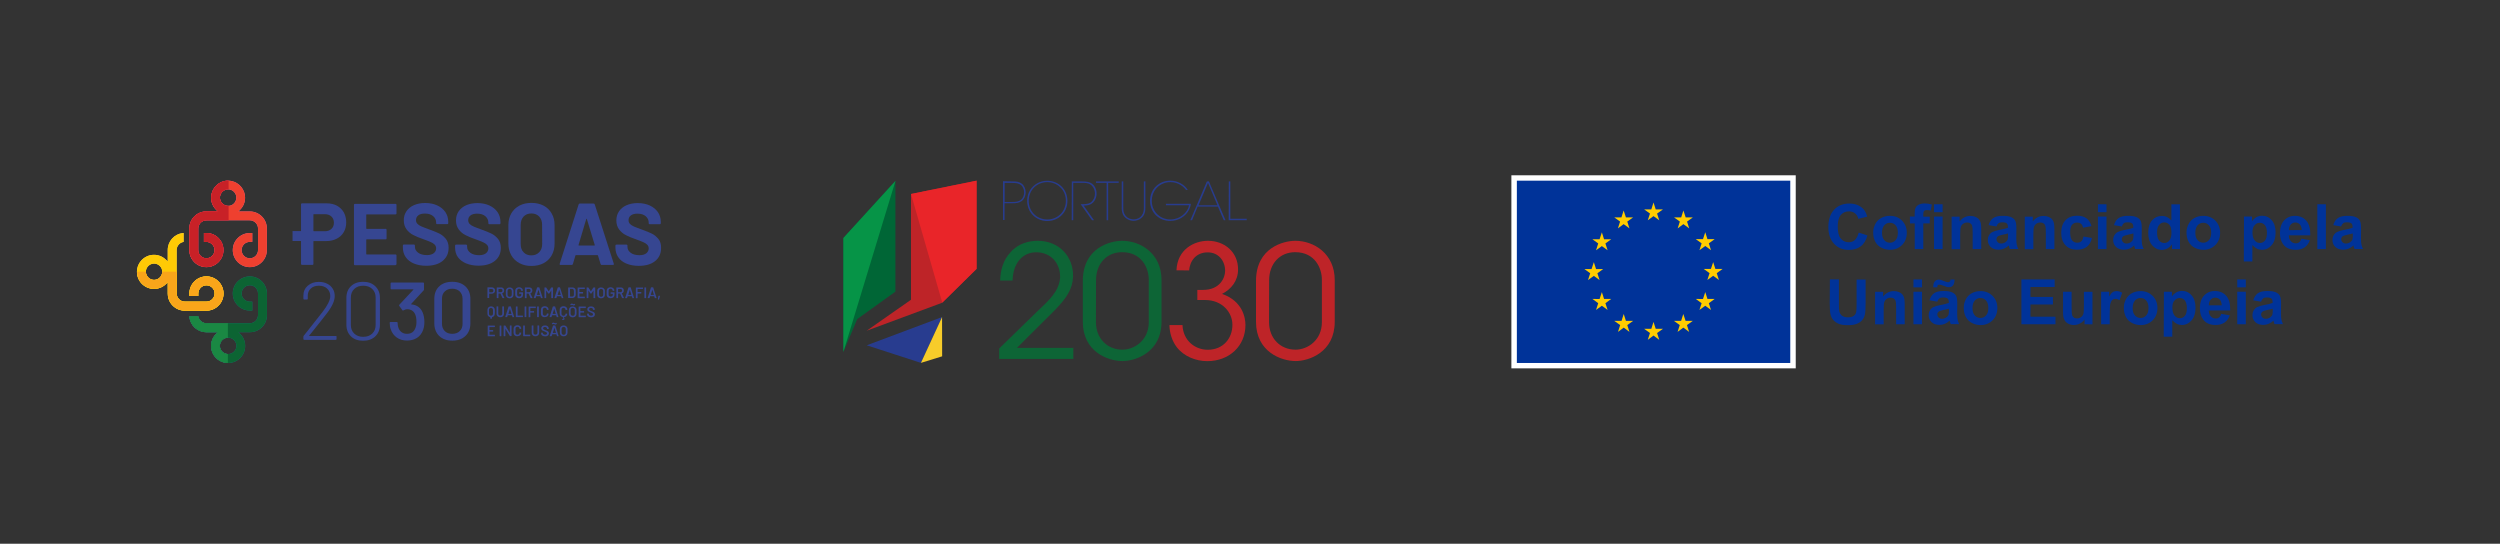 <svg xmlns="http://www.w3.org/2000/svg" xmlns:xlink="http://www.w3.org/1999/xlink" id="Layer_1" x="0px" y="0px" viewBox="0 0 2744 596.8" style="enable-background:new 0 0 2744 596.8;" xml:space="preserve"><rect x="0" y="0" width="2744" height="596.8" fill="#333333" stroke="none"/><style type="text/css">	.st0{fill:#E86F9E;}	.st1{fill:#F8DA6D;}	.st2{fill:#137680;}	.st3{fill:#DC1863;}	.st4{fill:#70AAB0;}	.st5{fill:#F6C414;}	.st6{fill:#EE402F;}	.st7{fill:#FFCA05;}	.st8{fill:#0C6433;}	.st9{fill:#C82127;}	.st10{fill:#1A8843;}	.st11{fill:#F9A51A;}	.st12{fill:#364691;}	.st13{fill:#283C8F;}	.st14{fill:#0D6536;}	.st15{fill:#BE2428;}	.st16{fill:#006636;}	.st17{clip-path:url(#SVGID_00000178165821588670039700000009081291079687489969_);}	.st18{fill:#069447;}	.st19{clip-path:url(#SVGID_00000134222883605497343780000013755645559259466373_);}	.st20{fill:#E92529;}	.st21{fill:#F7CC2A;}	.st22{fill:#FFFFFF;}	.st23{fill:#003399;}	.st24{fill:#FFCC00;}</style><g>	<path class="st0" d="M274.2,232.1h-12.5l2.1-2.2c3.4-3.5,5.2-8.1,5.2-12.9c0-8.8-6.3-16.5-14.9-18.3c-2.5-0.5-5.1-0.5-7.5,0   c-8.6,1.8-14.9,9.5-14.9,18.3c0,4.8,1.8,9.4,5.2,12.9l2.1,2.2h-12.5c-10.3,0-18.7,8.4-18.7,18.7v23.7c0,10.3,8.4,18.7,18.7,18.7   c10.3,0,18.7-8.4,18.7-18.7c0-10.3-8.4-18.7-18.7-18.7h-2.7v9.7h2.7c4.9,0,9,4,9,9s-4,9-9,9s-9-4-9-9v-23.7c0-4.2,3-7.9,7.2-8.8   c0.6-0.1,1.2-0.2,1.8-0.2h47.7c0.6,0,1.2,0.1,1.8,0.2c4.1,0.9,7.2,4.5,7.2,8.8v23.7c0,4.9-4,9-9,9s-9-4-9-9s4-9,9-9h2.7v-9.7h-2.7   c-10.3,0-18.7,8.4-18.7,18.7s8.4,18.7,18.7,18.7s18.7-8.4,18.7-18.7v-23.7C292.9,240.5,284.5,232.1,274.2,232.1L274.2,232.1z    M252.2,225.8c-1.2,0.2-2.5,0.2-3.6,0c-4.2-0.9-7.2-4.6-7.2-8.9s3-8,7.2-8.9c0.6-0.1,1.2-0.2,1.8-0.2c0.6,0,1.2,0.1,1.8,0.2   c4.2,0.9,7.2,4.6,7.2,8.9S256.4,225,252.2,225.8L252.2,225.8z"></path>	<path class="st1" d="M226.6,303.4c-10.3,0-18.7,8.4-18.7,18.7v2.7h9.7v-2.7c0-4.9,4-9,9-9s9,4,9,9c0,4.9-4,9-9,9h-23.7   c-4.9,0-9-4-9-9v-47.7c0-4.2,3-7.9,7.1-8.8l0.5-0.1v-9.8l-0.7,0.1c-9.5,1-16.7,9-16.7,18.6V287l-2.2-2.1c-3.5-3.4-8.1-5.2-12.9-5.2   c-10.3,0-18.7,8.4-18.7,18.7c0,10.3,8.4,18.7,18.7,18.7c4.8,0,9.4-1.8,12.9-5.2l2.2-2.1v12.5c0,10.3,8.4,18.7,18.7,18.7h23.7   c10.3,0,18.7-8.4,18.7-18.7C245.3,311.8,236.9,303.4,226.6,303.4L226.6,303.4z M169.1,307.3c-5,0-9-4.1-9-9s4.1-9,9-9s9,4.1,9,9   S174.1,307.3,169.1,307.3z"></path>	<path class="st2" d="M274.2,303.4c-10.3,0-18.7,8.4-18.7,18.7c0,10.3,8.4,18.7,18.7,18.7h2.7v-9.7h-2.7c-4.9,0-9-4-9-9   c0-4.9,4-9,9-9s9,4,9,9v23.7c0,4.9-4,9-9,9h-47.7c-4.2,0-7.9-3-8.8-7.1l-0.1-0.5h-9.8l0.1,0.7c1,9.5,9,16.7,18.6,16.7h12.5   l-2.1,2.2c-3.4,3.5-5.2,8.1-5.2,12.9c0,10.3,8.4,18.7,18.7,18.7s18.7-8.4,18.7-18.7c0-4.8-1.8-9.4-5.2-12.9l-2.1-2.2h12.5   c10.3,0,18.7-8.4,18.7-18.7v-23.7C292.9,311.8,284.5,303.4,274.2,303.4L274.2,303.4z M259.5,379.6c0,5-4.1,9-9.1,9c-5,0-9-4.1-9-9   c0-5,4.1-9,9-9S259.5,374.6,259.5,379.6z"></path>	<path class="st3" d="M226.6,255.8h-2.7v9.7h2.7c4.9,0,9,4,9,9s-4,9-9,9s-9-4-9-9v-23.7c0-4.2,3-7.9,7.2-8.8   c0.6-0.1,1.2-0.2,1.8-0.2h24.3V226c-0.8,0-1.6,0-2.3-0.2c-4.2-0.9-7.2-4.6-7.2-8.9s3-8,7.2-8.9c0.6-0.1,1.2-0.2,1.8-0.2   c0.2,0,0.3,0,0.5,0v-9.6c-1.4,0-2.9,0.1-4.2,0.4c-8.6,1.8-14.9,9.5-14.9,18.3c0,4.8,1.8,9.4,5.2,12.9l2.1,2.2h-12.5   c-10.3,0-18.7,8.4-18.7,18.7v23.7c0,10.3,8.4,18.7,18.7,18.7c10.3,0,18.7-8.4,18.7-18.7C245.3,264.2,236.9,255.8,226.6,255.8   L226.6,255.8z"></path>	<path class="st4" d="M250.1,388.6c-4.9-0.1-8.8-4.1-8.8-9s3.9-8.9,8.8-9v-15.8h-23.6c-4.2,0-7.9-3-8.8-7.1l-0.1-0.5h-9.8l0.1,0.7   c1,9.5,9,16.7,18.6,16.7h12.5l-2.1,2.2c-3.4,3.5-5.2,8.1-5.2,12.9c0,10.2,8.2,18.5,18.4,18.7V388.6L250.1,388.6z"></path>	<path class="st5" d="M226.6,303.4c-10.3,0-18.7,8.4-18.7,18.7v2.7h9.7v-2.7c0-4.9,4-9,9-9s9,4,9,9c0,4.9-4,9-9,9h-23.7   c-4.9,0-9-4-9-9v-23.9h-15.8c0,0,0,0,0,0c0,5-4.1,9-9,9s-9-4.1-9-9c0,0,0,0,0,0h-9.6c0,0,0,0,0,0c0,10.3,8.4,18.7,18.7,18.7   c4.8,0,9.4-1.8,12.9-5.2l2.2-2.1v12.5c0,10.3,8.4,18.7,18.7,18.7h23.7c10.3,0,18.7-8.4,18.7-18.7   C245.3,311.8,236.9,303.4,226.6,303.4L226.6,303.4z"></path>	<path class="st6" d="M274.2,232.1h-12.5l2.1-2.2c3.4-3.5,5.2-8.1,5.2-12.9c0-8.8-6.3-16.5-14.9-18.3c-2.5-0.5-5.1-0.5-7.5,0   c-8.6,1.8-14.9,9.5-14.9,18.3c0,4.8,1.8,9.4,5.2,12.9l2.1,2.2h-12.5c-10.3,0-18.7,8.4-18.7,18.7v23.7c0,10.3,8.4,18.7,18.7,18.7   c10.3,0,18.7-8.4,18.7-18.7c0-10.3-8.4-18.7-18.7-18.7h-2.7v9.7h2.7c4.9,0,9,4,9,9s-4,9-9,9s-9-4-9-9v-23.7c0-4.2,3-7.9,7.2-8.8   c0.6-0.1,1.2-0.2,1.8-0.2h47.7c0.6,0,1.2,0.1,1.8,0.2c4.1,0.9,7.2,4.5,7.2,8.8v23.7c0,4.9-4,9-9,9s-9-4-9-9s4-9,9-9h2.7v-9.7h-2.7   c-10.3,0-18.7,8.4-18.7,18.7s8.4,18.7,18.7,18.7s18.7-8.4,18.7-18.7v-23.7C292.9,240.5,284.5,232.1,274.2,232.1L274.2,232.1z    M252.2,225.8c-1.2,0.2-2.5,0.2-3.6,0c-4.2-0.9-7.2-4.6-7.2-8.9s3-8,7.2-8.9c0.6-0.1,1.2-0.2,1.8-0.2c0.6,0,1.2,0.1,1.8,0.2   c4.2,0.9,7.2,4.6,7.2,8.9S256.4,225,252.2,225.8L252.2,225.8z"></path>	<path class="st7" d="M226.6,303.4c-10.3,0-18.7,8.4-18.7,18.7v2.7h9.7v-2.7c0-4.9,4-9,9-9s9,4,9,9c0,4.9-4,9-9,9h-23.7   c-4.9,0-9-4-9-9v-47.7c0-4.2,3-7.9,7.1-8.8l0.5-0.1v-9.8l-0.7,0.1c-9.5,1-16.7,9-16.7,18.6V287l-2.2-2.1c-3.5-3.4-8.1-5.2-12.9-5.2   c-10.3,0-18.7,8.4-18.7,18.7c0,10.3,8.4,18.7,18.7,18.7c4.8,0,9.4-1.8,12.9-5.2l2.2-2.1v12.5c0,10.3,8.4,18.7,18.7,18.7h23.7   c10.3,0,18.7-8.4,18.7-18.7C245.3,311.8,236.9,303.4,226.6,303.4L226.6,303.4z M169.1,307.3c-5,0-9-4.1-9-9s4.1-9,9-9s9,4.1,9,9   S174.1,307.3,169.1,307.3z"></path>	<path class="st8" d="M274.2,303.4c-10.3,0-18.7,8.4-18.7,18.7c0,10.3,8.4,18.7,18.7,18.7h2.7v-9.7h-2.7c-4.9,0-9-4-9-9   c0-4.9,4-9,9-9s9,4,9,9v23.7c0,4.9-4,9-9,9h-47.7c-4.2,0-7.9-3-8.8-7.1l-0.1-0.5h-9.8l0.1,0.7c1,9.5,9,16.7,18.6,16.7h12.5   l-2.1,2.2c-3.4,3.5-5.2,8.1-5.2,12.9c0,10.3,8.4,18.7,18.7,18.7s18.7-8.4,18.7-18.7c0-4.8-1.8-9.4-5.2-12.9l-2.1-2.2h12.5   c10.3,0,18.7-8.4,18.7-18.7v-23.7C292.9,311.8,284.5,303.4,274.2,303.4L274.2,303.4z M259.5,379.6c0,5-4.1,9-9.1,9c-5,0-9-4.1-9-9   c0-5,4.1-9,9-9S259.5,374.6,259.5,379.6z"></path>	<path class="st9" d="M226.6,255.8h-2.7v9.7h2.7c4.9,0,9,4,9,9s-4,9-9,9s-9-4-9-9v-23.7c0-4.2,3-7.9,7.2-8.8   c0.6-0.1,1.2-0.2,1.8-0.2h24.3V226c-0.8,0-1.6,0-2.3-0.2c-4.2-0.9-7.2-4.6-7.2-8.9s3-8,7.2-8.9c0.6-0.1,1.2-0.2,1.8-0.2   c0.2,0,0.3,0,0.5,0v-9.6c-1.4,0-2.9,0.1-4.2,0.4c-8.6,1.8-14.9,9.5-14.9,18.3c0,4.8,1.8,9.4,5.2,12.9l2.1,2.2h-12.5   c-10.3,0-18.7,8.4-18.7,18.7v23.7c0,10.3,8.4,18.7,18.7,18.7c10.3,0,18.7-8.4,18.7-18.7C245.3,264.2,236.9,255.8,226.6,255.8   L226.6,255.8z"></path>	<path class="st10" d="M250.1,388.6c-4.9-0.1-8.8-4.1-8.8-9s3.9-8.9,8.8-9v-15.8h-23.6c-4.2,0-7.9-3-8.8-7.1l-0.1-0.5h-9.8l0.1,0.7   c1,9.5,9,16.7,18.6,16.7h12.5l-2.1,2.2c-3.4,3.5-5.2,8.1-5.2,12.9c0,10.2,8.2,18.5,18.4,18.7V388.6L250.1,388.6z"></path>	<path class="st11" d="M226.6,303.4c-10.3,0-18.7,8.4-18.7,18.7v2.7h9.7v-2.7c0-4.9,4-9,9-9s9,4,9,9c0,4.9-4,9-9,9h-23.7   c-4.9,0-9-4-9-9v-23.9h-15.8c0,0,0,0,0,0c0,5-4.1,9-9,9s-9-4.1-9-9c0,0,0,0,0,0h-9.6c0,0,0,0,0,0c0,10.3,8.4,18.7,18.7,18.7   c4.8,0,9.4-1.8,12.9-5.2l2.2-2.1v12.5c0,10.3,8.4,18.7,18.7,18.7h23.7c10.3,0,18.7-8.4,18.7-18.7   C245.3,311.8,236.9,303.4,226.6,303.4L226.6,303.4z"></path>	<path class="st12" d="M541.8,315.9c0.5,0.3,0.9,0.7,1.2,1.2c0.3,0.5,0.4,1.1,0.4,1.8c0,0.7-0.2,1.3-0.5,1.8   c-0.3,0.5-0.7,0.9-1.3,1.2c-0.6,0.3-1.2,0.4-1.9,0.4h-2.7c-0.1,0-0.1,0-0.1,0.1v4.5c0,0.1,0,0.1-0.1,0.1s-0.1,0.1-0.1,0.1h-1.5   c-0.1,0-0.1,0-0.1-0.1s-0.1-0.1-0.1-0.1v-11.3c0-0.1,0-0.1,0.1-0.1s0.1-0.1,0.1-0.1h4.6C540.6,315.5,541.3,315.6,541.8,315.9   L541.8,315.9z M541,320.4c0.3-0.3,0.5-0.8,0.5-1.3c0-0.6-0.2-1-0.5-1.4c-0.3-0.3-0.8-0.5-1.4-0.5h-2.5c-0.1,0-0.1,0-0.1,0.1v3.5   c0,0.1,0,0.1,0.1,0.1h2.5C540.2,320.9,540.7,320.7,541,320.4L541,320.4z"></path>	<path class="st12" d="M551.5,327.1l-2.2-4.8c0,0-0.1-0.1-0.1-0.1h-2c-0.1,0-0.1,0-0.1,0.1v4.7c0,0.1,0,0.1-0.1,0.1   s-0.1,0.1-0.1,0.1h-1.5c-0.1,0-0.1,0-0.1-0.1c0,0-0.1-0.1-0.1-0.1v-11.3c0-0.1,0-0.1,0.1-0.1c0,0,0.1-0.1,0.1-0.1h4.6   c0.7,0,1.3,0.1,1.8,0.4s0.9,0.7,1.2,1.2c0.3,0.5,0.4,1.1,0.4,1.8c0,0.8-0.2,1.4-0.6,2c-0.4,0.5-0.9,0.9-1.6,1.1c0,0,0,0,0,0   c0,0,0,0,0,0.1l2.4,4.9c0,0,0,0.1,0,0.1c0,0.1-0.1,0.1-0.2,0.1h-1.6C551.6,327.2,551.6,327.2,551.5,327.1L551.5,327.1z    M547.1,317.3v3.3c0,0.1,0,0.1,0.1,0.1h2.5c0.5,0,1-0.2,1.3-0.5c0.3-0.3,0.5-0.7,0.5-1.3s-0.2-0.9-0.5-1.3   c-0.3-0.3-0.8-0.5-1.3-0.5L547.1,317.3C547.2,317.2,547.1,317.2,547.1,317.3L547.1,317.3z"></path>	<path class="st12" d="M557.2,326.9c-0.6-0.3-1.1-0.8-1.5-1.4c-0.4-0.6-0.5-1.3-0.5-2.2v-3.8c0-0.8,0.2-1.5,0.5-2.1   c0.4-0.6,0.9-1.1,1.5-1.4c0.6-0.3,1.4-0.5,2.2-0.5c0.8,0,1.6,0.2,2.2,0.5c0.6,0.3,1.1,0.8,1.5,1.4c0.4,0.6,0.5,1.3,0.5,2.1v3.8   c0,0.8-0.2,1.5-0.5,2.2c-0.4,0.6-0.9,1.1-1.5,1.4c-0.6,0.3-1.4,0.5-2.2,0.5C558.6,327.4,557.8,327.2,557.2,326.9L557.2,326.9z    M561.1,325.1c0.4-0.4,0.6-1,0.6-1.7v-3.9c0-0.7-0.2-1.3-0.6-1.7c-0.4-0.4-1-0.7-1.7-0.7c-0.7,0-1.2,0.2-1.7,0.7   c-0.4,0.4-0.6,1-0.6,1.7v3.9c0,0.7,0.2,1.3,0.6,1.7c0.4,0.4,1,0.7,1.7,0.7C560.1,325.7,560.7,325.5,561.1,325.1z"></path>	<path class="st12" d="M567.5,326.8c-0.6-0.3-1.1-0.8-1.5-1.4c-0.3-0.6-0.5-1.3-0.5-2.1v-4c0-0.8,0.2-1.5,0.5-2.1   c0.3-0.6,0.8-1.1,1.5-1.4s1.4-0.5,2.2-0.5c0.8,0,1.6,0.2,2.2,0.5c0.6,0.3,1.1,0.8,1.5,1.3s0.5,1.2,0.5,1.9v0.1c0,0.1,0,0.1-0.1,0.1   s-0.1,0.1-0.1,0.1h-1.5c-0.1,0-0.1,0-0.1-0.1s-0.1-0.1-0.1-0.1v-0.1c0-0.6-0.2-1.1-0.6-1.5c-0.4-0.4-1-0.6-1.6-0.6   s-1.2,0.2-1.6,0.6s-0.6,0.9-0.6,1.6v4.2c0,0.7,0.2,1.2,0.7,1.6c0.4,0.4,1,0.6,1.7,0.6c0.7,0,1.2-0.2,1.6-0.5   c0.4-0.4,0.6-0.8,0.6-1.4v-1c0-0.1,0-0.1-0.1-0.1h-2.1c-0.1,0-0.1,0-0.1-0.1s-0.1-0.1-0.1-0.1v-1.2c0-0.1,0-0.1,0.1-0.1   s0.1-0.1,0.1-0.1h3.9c0.1,0,0.1,0,0.1,0.1s0.1,0.1,0.1,0.1v2.1c0,1.3-0.4,2.3-1.1,3c-0.8,0.7-1.8,1.1-3,1.1   C568.9,327.3,568.1,327.2,567.5,326.8L567.5,326.8z"></path>	<path class="st12" d="M582.4,327.1l-2.2-4.8c0,0-0.1-0.1-0.1-0.1h-2c-0.1,0-0.1,0-0.1,0.1v4.7c0,0.1,0,0.1-0.1,0.1   s-0.1,0.1-0.1,0.1h-1.5c-0.1,0-0.1,0-0.1-0.1c0,0-0.1-0.1-0.1-0.1v-11.3c0-0.1,0-0.1,0.1-0.1c0,0,0.1-0.1,0.1-0.1h4.6   c0.7,0,1.3,0.1,1.8,0.4s0.9,0.7,1.2,1.2c0.3,0.5,0.4,1.1,0.4,1.8c0,0.8-0.2,1.4-0.6,2c-0.4,0.5-0.9,0.9-1.6,1.1c0,0,0,0,0,0   c0,0,0,0,0,0.1l2.4,4.9c0,0,0,0.1,0,0.1c0,0.1-0.1,0.1-0.2,0.1h-1.6C582.5,327.2,582.4,327.2,582.4,327.1L582.4,327.1z M578,317.3   v3.3c0,0.1,0,0.1,0.1,0.1h2.5c0.5,0,1-0.2,1.3-0.5c0.3-0.3,0.5-0.7,0.5-1.3s-0.2-0.9-0.5-1.3c-0.3-0.3-0.8-0.5-1.3-0.5L578,317.3   C578,317.2,578,317.2,578,317.3L578,317.3z"></path>	<path class="st12" d="M593.7,327l-0.6-1.8c0,0,0-0.1-0.1-0.1h-4.4c0,0-0.1,0-0.1,0.1L588,327c0,0.1-0.1,0.2-0.2,0.2h-1.7   c-0.1,0-0.1,0-0.2-0.1s0-0.1,0-0.2l3.6-11.3c0-0.1,0.1-0.2,0.2-0.2h2.1c0.1,0,0.2,0.1,0.2,0.2l3.6,11.3c0,0,0,0,0,0.1   c0,0.1-0.1,0.2-0.2,0.2h-1.7C593.8,327.2,593.8,327.2,593.7,327L593.7,327z M589.2,323.7h3.4c0.1,0,0.1,0,0.1-0.1l-1.7-5.6   c0,0,0-0.1,0-0.1s0,0,0,0.1l-1.7,5.6C589.1,323.6,589.1,323.7,589.2,323.7L589.2,323.7z"></path>	<path class="st12" d="M605.3,315.5h1.5c0.1,0,0.1,0,0.1,0.1s0.1,0.1,0.1,0.1V327c0,0.1,0,0.1-0.1,0.1s-0.1,0.1-0.1,0.1h-1.5   c-0.1,0-0.1,0-0.1-0.1s-0.1-0.1-0.1-0.1v-8c0,0,0-0.1,0-0.1c0,0,0,0-0.1,0l-2.1,3.2c-0.1,0.1-0.1,0.1-0.2,0.1h-0.8   c-0.1,0-0.2,0-0.2-0.1l-2.1-3.2c0,0,0,0-0.1,0c0,0,0,0,0,0.1v8c0,0.1,0,0.1-0.1,0.1s-0.1,0.1-0.1,0.1h-1.5c-0.1,0-0.1,0-0.1-0.1   c0,0-0.1-0.1-0.1-0.1v-11.3c0-0.1,0-0.1,0.1-0.1c0,0,0.1-0.1,0.1-0.1h1.5c0.1,0,0.2,0,0.2,0.1l2.7,4.1c0,0,0,0,0.1,0c0,0,0,0,0,0   l2.7-4.1C605.1,315.6,605.2,315.5,605.3,315.5L605.3,315.5z"></path>	<path class="st12" d="M616.5,327l-0.6-1.8c0,0,0-0.1-0.1-0.1h-4.4c0,0-0.1,0-0.1,0.1l-0.6,1.8c0,0.1-0.1,0.2-0.2,0.2h-1.7   c-0.1,0-0.1,0-0.2-0.1s0-0.1,0-0.2l3.6-11.3c0-0.1,0.1-0.2,0.2-0.2h2.1c0.1,0,0.2,0.1,0.2,0.2l3.6,11.3c0,0,0,0,0,0.1   c0,0.1-0.1,0.2-0.2,0.2h-1.7C616.6,327.2,616.5,327.2,616.5,327L616.5,327z M612,323.7h3.4c0.1,0,0.1,0,0.1-0.1l-1.7-5.6   c0,0,0-0.1,0-0.1s0,0,0,0.1l-1.7,5.6C611.9,323.6,611.9,323.7,612,323.7L612,323.7z"></path>	<path class="st12" d="M623.7,327.1c0,0-0.1-0.1-0.1-0.1v-11.3c0-0.1,0-0.1,0.1-0.1c0,0,0.1-0.1,0.1-0.1h4.1c0.8,0,1.5,0.1,2.1,0.4   s1.1,0.7,1.4,1.2s0.5,1.1,0.5,1.8v4.8c0,0.7-0.2,1.3-0.5,1.8c-0.3,0.5-0.8,0.9-1.4,1.2c-0.6,0.3-1.3,0.4-2.1,0.4h-4.1   C623.8,327.2,623.7,327.2,623.7,327.1L623.7,327.1z M625.7,325.5h2.3c0.6,0,1.1-0.2,1.4-0.6c0.4-0.4,0.5-0.9,0.5-1.5v-4.2   c0-0.6-0.2-1.1-0.5-1.5c-0.4-0.4-0.8-0.6-1.4-0.6h-2.3c-0.1,0-0.1,0-0.1,0.1L625.7,325.5C625.6,325.5,625.6,325.5,625.7,325.5   L625.7,325.5z"></path>	<path class="st12" d="M641.8,317.1c0,0-0.1,0.1-0.1,0.1H636c-0.1,0-0.1,0-0.1,0.1v3.1c0,0.1,0,0.1,0.1,0.1h3.8c0.1,0,0.1,0,0.1,0.1   c0,0,0.1,0.1,0.1,0.1v1.3c0,0.1,0,0.1-0.1,0.1c0,0-0.1,0.1-0.1,0.1H636c-0.1,0-0.1,0-0.1,0.1v3.2c0,0.1,0,0.1,0.1,0.1h5.7   c0.1,0,0.1,0,0.1,0.1c0,0,0.1,0.1,0.1,0.1v1.3c0,0.1,0,0.1-0.1,0.1c0,0-0.1,0.1-0.1,0.1h-7.5c-0.1,0-0.1,0-0.1-0.1   c0,0-0.1-0.1-0.1-0.1v-11.3c0-0.1,0-0.1,0.1-0.1c0,0,0.1-0.1,0.1-0.1h7.5c0.1,0,0.1,0,0.1,0.1c0,0,0.1,0.1,0.1,0.1v1.3   C641.9,317,641.9,317.1,641.8,317.1L641.8,317.1z"></path>	<path class="st12" d="M651.6,315.5h1.5c0.1,0,0.1,0,0.1,0.1s0.1,0.1,0.1,0.1V327c0,0.1,0,0.1-0.1,0.1s-0.1,0.1-0.1,0.1h-1.5   c-0.1,0-0.1,0-0.1-0.1s-0.1-0.1-0.1-0.1v-8c0,0,0-0.1,0-0.1c0,0,0,0-0.1,0l-2.1,3.2c-0.1,0.1-0.1,0.1-0.2,0.1h-0.8   c-0.1,0-0.2,0-0.2-0.1l-2.1-3.2c0,0,0,0-0.1,0c0,0,0,0,0,0.1v8c0,0.1,0,0.1-0.1,0.1s-0.1,0.1-0.1,0.1h-1.5c-0.1,0-0.1,0-0.1-0.1   c0,0-0.1-0.1-0.1-0.1v-11.3c0-0.1,0-0.1,0.1-0.1c0,0,0.1-0.1,0.1-0.1h1.5c0.1,0,0.2,0,0.2,0.1l2.7,4.1c0,0,0,0,0.1,0c0,0,0,0,0,0   l2.7-4.1C651.4,315.6,651.5,315.5,651.6,315.5L651.6,315.5z"></path>	<path class="st12" d="M657.5,326.9c-0.6-0.3-1.1-0.8-1.5-1.4c-0.4-0.6-0.5-1.3-0.5-2.2v-3.8c0-0.8,0.2-1.5,0.5-2.1   c0.4-0.6,0.9-1.1,1.5-1.4c0.6-0.3,1.4-0.5,2.2-0.5c0.8,0,1.6,0.2,2.2,0.5c0.6,0.3,1.1,0.8,1.5,1.4c0.4,0.6,0.5,1.3,0.5,2.1v3.8   c0,0.8-0.2,1.5-0.5,2.2c-0.4,0.6-0.9,1.1-1.5,1.4c-0.6,0.3-1.4,0.5-2.2,0.5C658.9,327.4,658.2,327.2,657.5,326.9L657.5,326.9z    M661.5,325.1c0.4-0.4,0.6-1,0.6-1.7v-3.9c0-0.7-0.2-1.3-0.6-1.7c-0.4-0.4-1-0.7-1.7-0.7c-0.7,0-1.2,0.2-1.7,0.7   c-0.4,0.4-0.6,1-0.6,1.7v3.9c0,0.7,0.2,1.3,0.6,1.7c0.4,0.4,1,0.7,1.7,0.7C660.5,325.7,661,325.5,661.5,325.1z"></path>	<path class="st12" d="M667.9,326.8c-0.6-0.3-1.1-0.8-1.5-1.4c-0.3-0.6-0.5-1.3-0.5-2.1v-4c0-0.8,0.2-1.5,0.5-2.1   c0.3-0.6,0.8-1.1,1.5-1.4s1.4-0.5,2.2-0.5c0.8,0,1.6,0.2,2.2,0.5c0.6,0.3,1.1,0.8,1.5,1.3s0.5,1.2,0.5,1.9v0.1c0,0.1,0,0.1-0.1,0.1   s-0.1,0.1-0.1,0.1h-1.5c-0.1,0-0.1,0-0.1-0.1s-0.1-0.1-0.1-0.1v-0.1c0-0.6-0.2-1.1-0.6-1.5c-0.4-0.4-1-0.6-1.6-0.6   s-1.2,0.2-1.6,0.6s-0.6,0.9-0.6,1.6v4.2c0,0.7,0.2,1.2,0.7,1.6c0.4,0.4,1,0.6,1.7,0.6c0.7,0,1.2-0.2,1.6-0.5   c0.4-0.4,0.6-0.8,0.6-1.4v-1c0-0.1,0-0.1-0.1-0.1h-2.1c-0.1,0-0.1,0-0.1-0.1s-0.1-0.1-0.1-0.1v-1.2c0-0.1,0-0.1,0.1-0.1   s0.1-0.1,0.1-0.1h3.9c0.1,0,0.1,0,0.1,0.1s0.1,0.1,0.1,0.1v2.1c0,1.3-0.4,2.3-1.1,3c-0.8,0.7-1.8,1.1-3,1.1   C669.3,327.3,668.5,327.2,667.9,326.8L667.9,326.8z"></path>	<path class="st12" d="M682.8,327.1l-2.2-4.8c0,0-0.1-0.1-0.1-0.1h-2c-0.1,0-0.1,0-0.1,0.1v4.7c0,0.1,0,0.1-0.1,0.1   s-0.1,0.1-0.1,0.1h-1.5c-0.1,0-0.1,0-0.1-0.1c0,0-0.1-0.1-0.1-0.1v-11.3c0-0.1,0-0.1,0.1-0.1c0,0,0.1-0.1,0.1-0.1h4.6   c0.7,0,1.3,0.1,1.8,0.4s0.9,0.7,1.2,1.2c0.3,0.5,0.4,1.1,0.4,1.8c0,0.8-0.2,1.4-0.6,2c-0.4,0.5-0.9,0.9-1.6,1.1c0,0,0,0,0,0   c0,0,0,0,0,0.1l2.4,4.9c0,0,0,0.1,0,0.1c0,0.1-0.1,0.1-0.2,0.1H683C682.9,327.2,682.8,327.2,682.8,327.1L682.8,327.1z M678.4,317.3   v3.3c0,0.1,0,0.1,0.1,0.1h2.5c0.5,0,1-0.2,1.3-0.5c0.3-0.3,0.5-0.7,0.5-1.3s-0.2-0.9-0.5-1.3c-0.3-0.3-0.8-0.5-1.3-0.5L678.4,317.3   C678.4,317.2,678.4,317.2,678.4,317.3L678.4,317.3z"></path>	<path class="st12" d="M694.1,327l-0.6-1.8c0,0,0-0.1-0.1-0.1H689c0,0-0.1,0-0.1,0.1l-0.6,1.8c0,0.1-0.1,0.2-0.2,0.2h-1.7   c-0.1,0-0.1,0-0.2-0.1s0-0.1,0-0.2l3.6-11.3c0-0.1,0.1-0.2,0.2-0.2h2.1c0.1,0,0.2,0.1,0.2,0.2l3.6,11.3c0,0,0,0,0,0.1   c0,0.1-0.1,0.2-0.2,0.2h-1.7C694.2,327.2,694.1,327.2,694.1,327L694.1,327z M689.5,323.7h3.4c0.1,0,0.1,0,0.1-0.1l-1.7-5.6   c0,0,0-0.1,0-0.1s0,0,0,0.1l-1.7,5.6C689.5,323.6,689.5,323.7,689.5,323.7L689.5,323.7z"></path>	<path class="st12" d="M705.7,317.1c0,0-0.1,0.1-0.1,0.1h-5.7c-0.1,0-0.1,0-0.1,0.1v3.1c0,0.1,0,0.1,0.1,0.1h3.8   c0.1,0,0.1,0,0.1,0.1c0,0,0.1,0.1,0.1,0.1v1.3c0,0.1,0,0.1-0.1,0.1c0,0-0.1,0.1-0.1,0.1h-3.8c-0.1,0-0.1,0-0.1,0.1v4.8   c0,0.1,0,0.1-0.1,0.1s-0.1,0.1-0.1,0.1h-1.5c-0.1,0-0.1,0-0.1-0.1c0,0-0.1-0.1-0.1-0.1v-11.3c0-0.1,0-0.1,0.1-0.1   c0,0,0.1-0.1,0.1-0.1h7.5c0.1,0,0.1,0,0.1,0.1s0.1,0.1,0.1,0.1v1.3C705.8,317,705.8,317.1,705.7,317.1L705.7,317.1z"></path>	<path class="st12" d="M707.4,327.1c0,0-0.1-0.1-0.1-0.1v-11.3c0-0.1,0-0.1,0.1-0.1c0,0,0.1-0.1,0.1-0.1h1.5c0.1,0,0.1,0,0.1,0.1   s0.1,0.1,0.1,0.1V327c0,0.1,0,0.1-0.1,0.1s-0.1,0.1-0.1,0.1h-1.5C707.4,327.2,707.4,327.2,707.4,327.1z"></path>	<path class="st12" d="M718.7,327l-0.6-1.8c0,0,0-0.1-0.1-0.1h-4.4c0,0-0.1,0-0.1,0.1L713,327c0,0.1-0.1,0.2-0.2,0.2h-1.7   c-0.1,0-0.1,0-0.2-0.1s0-0.1,0-0.2l3.6-11.3c0-0.1,0.1-0.2,0.2-0.2h2.1c0.1,0,0.2,0.1,0.2,0.2l3.6,11.3c0,0,0,0,0,0.1   c0,0.1-0.1,0.2-0.2,0.2h-1.7C718.8,327.2,718.7,327.2,718.7,327L718.7,327z M714.2,323.7h3.4c0.1,0,0.1,0,0.1-0.1l-1.7-5.6   c0,0,0-0.1,0-0.1s0,0,0,0.1l-1.7,5.6C714.1,323.6,714.1,323.7,714.2,323.7L714.2,323.7z"></path>	<path class="st12" d="M722.1,328.5l0.6-3.7c0-0.1,0.1-0.2,0.2-0.2h1.3c0.1,0,0.2,0.1,0.2,0.2l-1,3.8c0,0.1-0.1,0.2-0.2,0.2h-0.9   C722.2,328.7,722.1,328.7,722.1,328.5L722.1,328.5z"></path>	<path class="st12" d="M541.1,336.8c0.6,0.3,1.1,0.8,1.5,1.4c0.3,0.6,0.5,1.3,0.5,2.1v4c0,1-0.3,1.8-0.8,2.5   c-0.6,0.7-1.3,1.1-2.2,1.3c0,0-0.1,0-0.1,0.1v1.4c0,0.1,0,0.1-0.1,0.1c0,0-0.1,0.1-0.1,0.1h-1.5c-0.1,0-0.1,0-0.1-0.1   c0,0-0.1-0.1-0.1-0.1v-1.4c0,0,0-0.1-0.1-0.1c-0.9-0.2-1.7-0.6-2.2-1.3c-0.6-0.7-0.8-1.5-0.8-2.5v-4c0-0.8,0.2-1.5,0.5-2.1   c0.3-0.6,0.8-1.1,1.4-1.4c0.6-0.3,1.3-0.5,2.1-0.5S540.4,336.4,541.1,336.8L541.1,336.8z M541.1,340.2c0-0.7-0.2-1.2-0.6-1.6   c-0.4-0.4-0.9-0.6-1.6-0.6c-0.6,0-1.2,0.2-1.6,0.6c-0.4,0.4-0.6,1-0.6,1.6v4.1c0,0.7,0.2,1.2,0.6,1.6c0.4,0.4,0.9,0.6,1.6,0.6   c0.7,0,1.2-0.2,1.6-0.6c0.4-0.4,0.6-1,0.6-1.6V340.2z"></path>	<path class="st12" d="M547,347.7c-0.6-0.3-1.1-0.8-1.5-1.4c-0.4-0.6-0.5-1.3-0.5-2.1v-7.7c0-0.1,0-0.1,0.1-0.1s0.1-0.1,0.1-0.1h1.5   c0.1,0,0.1,0,0.1,0.1s0.1,0.1,0.1,0.1v7.7c0,0.7,0.2,1.2,0.6,1.6c0.4,0.4,1,0.6,1.6,0.6s1.2-0.2,1.6-0.6c0.4-0.4,0.6-0.9,0.6-1.6   v-7.7c0-0.1,0-0.1,0.1-0.1s0.1-0.1,0.1-0.1h1.5c0.1,0,0.1,0,0.1,0.1s0.1,0.1,0.1,0.1v7.7c0,0.8-0.2,1.5-0.5,2.1   c-0.3,0.6-0.8,1.1-1.5,1.4c-0.6,0.3-1.4,0.5-2.2,0.5C548.3,348.2,547.6,348.1,547,347.7L547,347.7z"></path>	<path class="st12" d="M562.5,347.9l-0.6-1.8c0,0,0-0.1-0.1-0.1h-4.4c0,0-0.1,0-0.1,0.1l-0.6,1.8c0,0.1-0.1,0.2-0.2,0.2h-1.7   c-0.1,0-0.1,0-0.2-0.1s0-0.1,0-0.2l3.6-11.3c0-0.1,0.1-0.2,0.2-0.2h2.1c0.1,0,0.2,0.1,0.2,0.2l3.6,11.3c0,0,0,0,0,0.1   c0,0.1-0.1,0.2-0.2,0.2h-1.7C562.6,348.1,562.5,348,562.5,347.9L562.5,347.9z M557.9,344.6h3.4c0.1,0,0.1,0,0.1-0.1l-1.7-5.6   c0,0,0-0.1,0-0.1s0,0,0,0.1l-1.7,5.6C557.8,344.5,557.9,344.6,557.9,344.6L557.9,344.6z"></path>	<path class="st12" d="M566.3,348c0,0-0.1-0.1-0.1-0.1v-11.3c0-0.1,0-0.1,0.1-0.1c0,0,0.1-0.1,0.1-0.1h1.5c0.1,0,0.1,0,0.1,0.1   s0.1,0.1,0.1,0.1v9.7c0,0.1,0,0.1,0.1,0.1h5.6c0.1,0,0.1,0,0.1,0.1s0.1,0.1,0.1,0.1v1.3c0,0.1,0,0.1-0.1,0.1s-0.1,0.1-0.1,0.1h-7.4   C566.4,348.1,566.4,348.1,566.3,348L566.3,348z"></path>	<path class="st12" d="M575.9,348c0,0-0.1-0.1-0.1-0.1v-11.3c0-0.1,0-0.1,0.1-0.1c0,0,0.1-0.1,0.1-0.1h1.5c0.1,0,0.1,0,0.1,0.1   s0.1,0.1,0.1,0.1v11.3c0,0.1,0,0.1-0.1,0.1s-0.1,0.1-0.1,0.1H576C575.9,348.1,575.9,348.1,575.9,348z"></path>	<path class="st12" d="M588,338c0,0-0.1,0.1-0.1,0.1h-5.7c-0.1,0-0.1,0-0.1,0.1v3.1c0,0.1,0,0.1,0.1,0.1h3.8c0.1,0,0.1,0,0.1,0.1   c0,0,0.1,0.1,0.1,0.1v1.3c0,0.1,0,0.1-0.1,0.1c0,0-0.1,0.1-0.1,0.1h-3.8c-0.1,0-0.1,0-0.1,0.1v4.8c0,0.1,0,0.1-0.1,0.1   s-0.1,0.1-0.1,0.1h-1.5c-0.1,0-0.1,0-0.1-0.1c0,0-0.1-0.1-0.1-0.1v-11.3c0-0.1,0-0.1,0.1-0.1c0,0,0.1-0.1,0.1-0.1h7.5   c0.1,0,0.1,0,0.1,0.1s0.1,0.1,0.1,0.1v1.3C588.1,337.9,588.1,338,588,338L588,338z"></path>	<path class="st12" d="M589.6,348c0,0-0.1-0.1-0.1-0.1v-11.3c0-0.1,0-0.1,0.1-0.1c0,0,0.1-0.1,0.1-0.1h1.5c0.1,0,0.1,0,0.1,0.1   s0.1,0.1,0.1,0.1v11.3c0,0.1,0,0.1-0.1,0.1s-0.1,0.1-0.1,0.1h-1.5C589.7,348.1,589.7,348.1,589.6,348z"></path>	<path class="st12" d="M595.7,347.7c-0.6-0.3-1.1-0.8-1.5-1.4c-0.3-0.6-0.5-1.3-0.5-2.1v-4.1c0-0.8,0.2-1.5,0.5-2.1   c0.3-0.6,0.8-1,1.5-1.4c0.6-0.3,1.4-0.5,2.2-0.5c0.8,0,1.6,0.2,2.2,0.5c0.6,0.3,1.1,0.8,1.5,1.3c0.3,0.6,0.5,1.2,0.5,2   c0,0.1,0,0.1-0.1,0.1s-0.1,0.1-0.1,0.1l-1.5,0.1c-0.1,0-0.2-0.1-0.2-0.2c0-0.7-0.2-1.2-0.6-1.6c-0.4-0.4-1-0.6-1.6-0.6   s-1.2,0.2-1.6,0.6s-0.6,0.9-0.6,1.6v4.3c0,0.6,0.2,1.2,0.6,1.6c0.4,0.4,1,0.6,1.6,0.6s1.2-0.2,1.6-0.6c0.4-0.4,0.6-0.9,0.6-1.6   c0-0.1,0.1-0.2,0.2-0.2l1.5,0.1c0.1,0,0.1,0,0.1,0c0,0,0.1,0.1,0.1,0.1c0,0.8-0.2,1.4-0.5,2c-0.3,0.6-0.8,1-1.5,1.3   c-0.6,0.3-1.4,0.5-2.2,0.5C597,348.2,596.3,348.1,595.7,347.7L595.7,347.7z"></path>	<path class="st12" d="M611,347.9l-0.6-1.8c0,0,0-0.1-0.1-0.1H606c0,0-0.1,0-0.1,0.1l-0.6,1.8c0,0.1-0.1,0.2-0.2,0.2h-1.7   c-0.1,0-0.1,0-0.2-0.1s0-0.1,0-0.2l3.6-11.3c0-0.1,0.1-0.2,0.2-0.2h2.1c0.1,0,0.2,0.1,0.2,0.2l3.6,11.3c0,0,0,0,0,0.1   c0,0.1-0.1,0.2-0.2,0.2h-1.7C611.1,348.1,611,348,611,347.9L611,347.9z M606.5,344.6h3.4c0.1,0,0.1,0,0.1-0.1l-1.7-5.6   c0,0,0-0.1,0-0.1s0,0,0,0.1l-1.7,5.6C606.4,344.5,606.4,344.6,606.5,344.6L606.5,344.6z"></path>	<path class="st12" d="M622.5,340.2c0,0-0.1,0-0.1,0l-1.5,0.1c-0.1,0-0.2-0.1-0.2-0.2c0-0.7-0.2-1.2-0.6-1.6c-0.4-0.4-1-0.6-1.6-0.6   s-1.2,0.2-1.6,0.6s-0.6,0.9-0.6,1.6v4.3c0,0.6,0.2,1.2,0.6,1.6c0.4,0.4,1,0.6,1.6,0.6s1.2-0.2,1.6-0.6c0.4-0.4,0.6-0.9,0.6-1.6   c0-0.1,0.1-0.2,0.2-0.2l1.5,0.1c0.1,0,0.1,0,0.1,0c0,0,0.1,0.1,0.1,0.1c0,1.1-0.3,1.9-1,2.6c-0.7,0.7-1.6,1.1-2.7,1.2   c0,0-0.1,0-0.1,0c0,0,0,0,0,0.1c0.5,0.5,0.8,0.9,0.8,1.5c0,0.1,0,0.3,0,0.4c-0.1,0.4-0.3,0.6-0.6,0.8c-0.3,0.2-0.6,0.2-1,0.2   c-0.3,0-0.6,0-0.9-0.1c-0.1,0-0.1-0.1-0.1-0.3l0.1-0.7c0-0.1,0.1-0.2,0.3-0.1c0.1,0,0.2,0,0.3,0c0.2,0,0.3-0.1,0.5-0.2   c0.1-0.1,0.2-0.3,0.2-0.5s-0.1-0.4-0.3-0.7c-0.2-0.2-0.4-0.4-0.7-0.7c0,0,0,0-0.1,0c0,0,0,0,0,0c-0.9-0.2-1.6-0.7-2.2-1.3   c-0.5-0.7-0.8-1.5-0.8-2.4v-4.1c0-0.8,0.2-1.5,0.5-2.1c0.3-0.6,0.8-1,1.5-1.4c0.6-0.3,1.4-0.5,2.2-0.5c0.8,0,1.6,0.2,2.2,0.5   c0.6,0.3,1.1,0.8,1.5,1.3c0.3,0.6,0.5,1.2,0.5,2L622.5,340.2C622.6,340.1,622.6,340.2,622.5,340.2L622.5,340.2z"></path>	<path class="st12" d="M626.4,347.8c-0.6-0.3-1.1-0.8-1.5-1.4c-0.4-0.6-0.5-1.3-0.5-2.2v-3.8c0-0.8,0.2-1.5,0.5-2.1   c0.4-0.6,0.9-1.1,1.5-1.4c0.6-0.3,1.4-0.5,2.2-0.5c0.8,0,1.6,0.2,2.2,0.5c0.6,0.3,1.1,0.8,1.5,1.4c0.4,0.6,0.5,1.3,0.5,2.1v3.8   c0,0.8-0.2,1.5-0.5,2.2c-0.4,0.6-0.9,1.1-1.5,1.4c-0.6,0.3-1.4,0.5-2.2,0.5C627.8,348.3,627,348.1,626.4,347.8L626.4,347.8z    M629.1,335.1c-0.1,0-0.3-0.1-0.6-0.2c0,0-0.1-0.1-0.2-0.1c-0.1-0.1-0.2-0.1-0.3-0.1c-0.1,0-0.2,0-0.3,0c-0.2,0-0.4,0-0.5,0.1   c-0.1,0.1-0.3,0.2-0.4,0.3c-0.1,0.1-0.1,0.1-0.2,0.1c0,0-0.1,0-0.1-0.1l-0.5-0.6c-0.1-0.1-0.1-0.2,0-0.3c0.2-0.3,0.4-0.5,0.7-0.7   s0.6-0.3,0.9-0.3c0.2,0,0.4,0,0.6,0.1c0.2,0.1,0.4,0.2,0.6,0.3c0.2,0.1,0.4,0.2,0.5,0.2c0.1,0,0.2,0.1,0.4,0.1   c0.3,0,0.6-0.1,0.8-0.4c0.1-0.1,0.1-0.1,0.2-0.1c0.1,0,0.1,0,0.1,0.1l0.5,0.6c0.1,0.1,0.1,0.2,0,0.3c-0.1,0.3-0.4,0.5-0.7,0.7   s-0.6,0.3-1,0.3C629.5,335.2,629.3,335.2,629.1,335.1L629.1,335.1z M630.3,345.9c0.4-0.4,0.6-1,0.6-1.7v-3.9c0-0.7-0.2-1.3-0.6-1.7   c-0.4-0.4-1-0.7-1.7-0.7c-0.7,0-1.2,0.2-1.7,0.7c-0.4,0.4-0.6,1-0.6,1.7v3.9c0,0.7,0.2,1.3,0.6,1.7c0.4,0.4,1,0.7,1.7,0.7   C629.3,346.6,629.9,346.4,630.3,345.9z"></path>	<path class="st12" d="M642.9,338c0,0-0.1,0.1-0.1,0.1h-5.7c-0.1,0-0.1,0-0.1,0.1v3.1c0,0.1,0,0.1,0.1,0.1h3.8c0.1,0,0.1,0,0.1,0.1   c0,0,0.1,0.1,0.1,0.1v1.3c0,0.1,0,0.1-0.1,0.1c0,0-0.1,0.1-0.1,0.1h-3.8c-0.1,0-0.1,0-0.1,0.1v3.2c0,0.1,0,0.1,0.1,0.1h5.7   c0.1,0,0.1,0,0.1,0.1c0,0,0.1,0.1,0.1,0.1v1.3c0,0.1,0,0.1-0.1,0.1c0,0-0.1,0.1-0.1,0.1h-7.5c-0.1,0-0.1,0-0.1-0.1   c0,0-0.1-0.1-0.1-0.1v-11.3c0-0.1,0-0.1,0.1-0.1c0,0,0.1-0.1,0.1-0.1h7.5c0.1,0,0.1,0,0.1,0.1c0,0,0.1,0.1,0.1,0.1v1.3   C643,337.9,642.9,338,642.9,338L642.9,338z"></path>	<path class="st12" d="M646.4,347.8c-0.6-0.3-1.1-0.7-1.5-1.2c-0.4-0.5-0.5-1.1-0.5-1.8v-0.4c0-0.1,0-0.1,0.1-0.1s0.1-0.1,0.1-0.1   h1.5c0.1,0,0.1,0,0.1,0.1c0,0,0.1,0.1,0.1,0.1v0.3c0,0.5,0.2,0.9,0.7,1.3c0.5,0.3,1.1,0.5,1.9,0.5c0.7,0,1.2-0.1,1.5-0.4   c0.3-0.3,0.5-0.7,0.5-1.1c0-0.3-0.1-0.6-0.3-0.8c-0.2-0.2-0.5-0.4-0.8-0.6c-0.4-0.2-0.9-0.4-1.6-0.7c-0.8-0.3-1.4-0.6-1.9-0.8   c-0.5-0.3-0.9-0.6-1.2-1c-0.3-0.4-0.5-1-0.5-1.6c0-1,0.4-1.8,1.1-2.3c0.7-0.6,1.7-0.9,2.9-0.9c0.8,0,1.6,0.1,2.2,0.4   c0.6,0.3,1.1,0.7,1.5,1.2c0.4,0.5,0.5,1.1,0.5,1.8v0.3c0,0.1,0,0.1-0.1,0.1c0,0-0.1,0.1-0.1,0.1h-1.5c-0.1,0-0.1,0-0.1-0.1   c0,0-0.1-0.1-0.1-0.1v-0.2c0-0.5-0.2-1-0.6-1.3c-0.4-0.4-1-0.5-1.8-0.5c-0.6,0-1.1,0.1-1.4,0.4c-0.3,0.3-0.5,0.6-0.5,1.1   c0,0.3,0.1,0.6,0.3,0.8c0.2,0.2,0.4,0.4,0.8,0.6c0.4,0.2,0.9,0.4,1.7,0.7c0.8,0.3,1.4,0.6,1.9,0.8c0.5,0.2,0.9,0.6,1.2,1   c0.3,0.4,0.5,1,0.5,1.6c0,1-0.4,1.8-1.1,2.4s-1.8,0.9-3,0.9C647.8,348.2,647.1,348.1,646.4,347.8L646.4,347.8z"></path>	<path class="st12" d="M543.1,358.9c0,0-0.1,0.1-0.1,0.1h-5.7c-0.1,0-0.1,0-0.1,0.1v3.1c0,0.1,0,0.1,0.1,0.1h3.8   c0.1,0,0.1,0,0.1,0.1c0,0,0.1,0.1,0.1,0.1v1.3c0,0.1,0,0.1-0.1,0.1c0,0-0.1,0.1-0.1,0.1h-3.8c-0.1,0-0.1,0-0.1,0.1v3.2   c0,0.1,0,0.1,0.1,0.1h5.7c0.1,0,0.1,0,0.1,0.1c0,0,0.1,0.1,0.1,0.1v1.3c0,0.1,0,0.1-0.1,0.1c0,0-0.1,0.1-0.1,0.1h-7.5   c-0.1,0-0.1,0-0.1-0.1c0,0-0.1-0.1-0.1-0.1v-11.3c0-0.1,0-0.1,0.1-0.1c0,0,0.1-0.1,0.1-0.1h7.5c0.1,0,0.1,0,0.1,0.1   c0,0,0.1,0.1,0.1,0.1v1.3C543.2,358.8,543.1,358.9,543.1,358.9L543.1,358.9z"></path>	<path class="st12" d="M548.5,368.9c0,0-0.1-0.1-0.1-0.1v-11.3c0-0.1,0-0.1,0.1-0.1c0,0,0.1-0.1,0.1-0.1h1.5c0.1,0,0.1,0,0.1,0.1   s0.1,0.1,0.1,0.1v11.3c0,0.1,0,0.1-0.1,0.1s-0.1,0.1-0.1,0.1h-1.5C548.6,369,548.6,369,548.5,368.9z"></path>	<path class="st12" d="M559.7,357.3c0,0,0.1-0.1,0.1-0.1h1.5c0.1,0,0.1,0,0.1,0.1s0.1,0.1,0.1,0.1v11.3c0,0.1,0,0.1-0.1,0.1   s-0.1,0.1-0.1,0.1h-1.5c-0.1,0-0.2,0-0.2-0.1l-4.8-7.9c0,0,0,0-0.1,0c0,0,0,0,0,0.1l0,7.8c0,0.1,0,0.1-0.1,0.1s-0.1,0.1-0.1,0.1   h-1.5c-0.1,0-0.1,0-0.1-0.1c0,0-0.1-0.1-0.1-0.1v-11.3c0-0.1,0-0.1,0.1-0.1c0,0,0.1-0.1,0.1-0.1h1.5c0.1,0,0.2,0,0.2,0.1l4.8,7.9   c0,0,0,0,0.1,0c0,0,0,0,0-0.1l0-7.8C559.7,357.4,559.7,357.4,559.7,357.3L559.7,357.3z"></path>	<path class="st12" d="M565.7,368.6c-0.6-0.3-1.1-0.8-1.5-1.4c-0.3-0.6-0.5-1.3-0.5-2.1v-4.1c0-0.8,0.2-1.5,0.5-2.1   c0.3-0.6,0.8-1,1.5-1.4c0.6-0.3,1.4-0.5,2.2-0.5c0.8,0,1.6,0.2,2.2,0.5c0.6,0.3,1.1,0.8,1.5,1.3c0.3,0.6,0.5,1.2,0.5,2   c0,0.1,0,0.1-0.1,0.1s-0.1,0.1-0.1,0.1l-1.5,0.1c-0.1,0-0.2-0.1-0.2-0.2c0-0.7-0.2-1.2-0.6-1.6c-0.4-0.4-1-0.6-1.6-0.6   s-1.2,0.2-1.6,0.6s-0.6,0.9-0.6,1.6v4.3c0,0.6,0.2,1.2,0.6,1.6c0.4,0.4,1,0.6,1.6,0.6s1.2-0.2,1.6-0.6c0.4-0.4,0.6-0.9,0.6-1.6   c0-0.1,0.1-0.2,0.2-0.2l1.5,0.1c0.1,0,0.1,0,0.1,0c0,0,0.1,0.1,0.1,0.1c0,0.8-0.2,1.4-0.5,2c-0.3,0.6-0.8,1-1.5,1.3   c-0.6,0.3-1.4,0.5-2.2,0.5C567.1,369.1,566.4,369,565.7,368.6L565.7,368.6z"></path>	<path class="st12" d="M574.3,368.9c0,0-0.1-0.1-0.1-0.1v-11.3c0-0.1,0-0.1,0.1-0.1c0,0,0.1-0.1,0.1-0.1h1.5c0.1,0,0.1,0,0.1,0.1   s0.1,0.1,0.1,0.1v9.7c0,0.1,0,0.1,0.1,0.1h5.6c0.1,0,0.1,0,0.1,0.1s0.1,0.1,0.1,0.1v1.3c0,0.1,0,0.1-0.1,0.1s-0.1,0.1-0.1,0.1h-7.4   C574.3,369,574.3,369,574.3,368.9L574.3,368.9z"></path>	<path class="st12" d="M585.6,368.6c-0.6-0.3-1.1-0.8-1.5-1.4c-0.4-0.6-0.5-1.3-0.5-2.1v-7.7c0-0.1,0-0.1,0.1-0.1s0.1-0.1,0.1-0.1   h1.5c0.1,0,0.1,0,0.1,0.1s0.1,0.1,0.1,0.1v7.7c0,0.7,0.2,1.2,0.6,1.6c0.4,0.4,1,0.6,1.6,0.6s1.2-0.2,1.6-0.6   c0.4-0.4,0.6-0.9,0.6-1.6v-7.7c0-0.1,0-0.1,0.1-0.1s0.1-0.1,0.1-0.1h1.5c0.1,0,0.1,0,0.1,0.1s0.1,0.1,0.1,0.1v7.7   c0,0.8-0.2,1.5-0.5,2.1c-0.3,0.6-0.8,1.1-1.5,1.4c-0.6,0.3-1.4,0.5-2.2,0.5C587,369.1,586.3,369,585.6,368.6L585.6,368.6z"></path>	<path class="st12" d="M595.9,368.7c-0.6-0.3-1.1-0.7-1.5-1.2c-0.4-0.5-0.5-1.1-0.5-1.8v-0.4c0-0.1,0-0.1,0.1-0.1s0.1-0.1,0.1-0.1   h1.5c0.1,0,0.1,0,0.1,0.1c0,0,0.1,0.1,0.1,0.1v0.3c0,0.5,0.2,0.9,0.7,1.3c0.5,0.3,1.1,0.5,1.9,0.5c0.7,0,1.2-0.1,1.5-0.4   c0.3-0.3,0.5-0.7,0.5-1.1c0-0.3-0.1-0.6-0.3-0.8c-0.2-0.2-0.5-0.4-0.8-0.6c-0.4-0.2-0.9-0.4-1.6-0.7c-0.8-0.3-1.4-0.6-1.9-0.8   c-0.5-0.3-0.9-0.6-1.2-1c-0.3-0.4-0.5-1-0.5-1.6c0-1,0.4-1.8,1.1-2.3c0.7-0.6,1.7-0.9,2.9-0.9c0.8,0,1.6,0.1,2.2,0.4   c0.6,0.3,1.1,0.7,1.5,1.2c0.4,0.5,0.5,1.1,0.5,1.8v0.3c0,0.1,0,0.1-0.1,0.1c0,0-0.1,0.1-0.1,0.1h-1.5c-0.1,0-0.1,0-0.1-0.1   c0,0-0.1-0.1-0.1-0.1v-0.2c0-0.5-0.2-1-0.6-1.3c-0.4-0.4-1-0.5-1.8-0.5c-0.6,0-1.1,0.1-1.4,0.4c-0.3,0.3-0.5,0.6-0.5,1.1   c0,0.3,0.1,0.6,0.3,0.8c0.2,0.2,0.4,0.4,0.8,0.6c0.4,0.2,0.9,0.4,1.7,0.7c0.8,0.3,1.4,0.6,1.9,0.8c0.5,0.2,0.9,0.6,1.2,1   c0.3,0.4,0.5,1,0.5,1.6c0,1-0.4,1.8-1.1,2.4s-1.8,0.9-3,0.9C597.3,369.1,596.5,369,595.9,368.7L595.9,368.7z"></path>	<path class="st12" d="M611.3,368.8l-0.6-1.8c0,0,0-0.1-0.1-0.1h-4.4c0,0-0.1,0-0.1,0.1l-0.6,1.8c0,0.1-0.1,0.2-0.2,0.2h-1.7   c-0.1,0-0.1,0-0.2-0.1s0-0.1,0-0.2l3.6-11.3c0-0.1,0.1-0.2,0.2-0.2h2.1c0.1,0,0.2,0.1,0.2,0.2l3.6,11.3c0,0,0,0,0,0.1   c0,0.1-0.1,0.2-0.2,0.2h-1.7C611.4,369,611.3,368.9,611.3,368.8L611.3,368.8z M608.9,356c-0.1,0-0.3-0.1-0.6-0.2   c0,0-0.1-0.1-0.2-0.1c-0.1-0.1-0.2-0.1-0.3-0.1c-0.1,0-0.2,0-0.3,0c-0.2,0-0.4,0-0.5,0.1c-0.1,0.1-0.3,0.2-0.4,0.3   c-0.1,0.1-0.1,0.1-0.2,0.1c0,0-0.1,0-0.1-0.1l-0.5-0.6c-0.1-0.1-0.1-0.2,0-0.3c0.2-0.3,0.4-0.5,0.7-0.7s0.6-0.3,0.9-0.3   c0.2,0,0.4,0,0.6,0.1c0.2,0.1,0.4,0.2,0.6,0.3c0.2,0.1,0.4,0.2,0.5,0.2c0.1,0,0.2,0.1,0.4,0.1c0.3,0,0.6-0.1,0.8-0.4   c0.1-0.1,0.1-0.1,0.2-0.1c0.1,0,0.1,0,0.1,0.1l0.5,0.6c0.1,0.1,0.1,0.2,0,0.3c-0.1,0.3-0.4,0.5-0.7,0.7s-0.6,0.3-1,0.3   C609.3,356.1,609.1,356,608.9,356L608.9,356z M606.7,365.4h3.4c0.1,0,0.1,0,0.1-0.1l-1.7-5.6c0,0,0-0.1,0-0.1s0,0,0,0.1l-1.7,5.6   C606.7,365.4,606.7,365.4,606.7,365.4L606.7,365.4z"></path>	<path class="st12" d="M616.5,368.6c-0.6-0.3-1.1-0.8-1.5-1.4c-0.4-0.6-0.5-1.3-0.5-2.2v-3.8c0-0.8,0.2-1.5,0.5-2.1   c0.4-0.6,0.9-1.1,1.5-1.4c0.6-0.3,1.4-0.5,2.2-0.5c0.8,0,1.6,0.2,2.2,0.5c0.6,0.3,1.1,0.8,1.5,1.4c0.4,0.6,0.5,1.3,0.5,2.1v3.8   c0,0.8-0.2,1.5-0.5,2.2c-0.4,0.6-0.9,1.1-1.5,1.4c-0.6,0.3-1.4,0.5-2.2,0.5C617.9,369.2,617.2,369,616.5,368.6L616.5,368.6z    M620.4,366.8c0.4-0.4,0.6-1,0.6-1.7v-3.9c0-0.7-0.2-1.3-0.6-1.7c-0.4-0.4-1-0.7-1.7-0.7c-0.7,0-1.2,0.2-1.7,0.7   c-0.4,0.4-0.6,1-0.6,1.7v3.9c0,0.7,0.2,1.3,0.6,1.7c0.4,0.4,1,0.7,1.7,0.7C619.4,367.5,620,367.3,620.4,366.8z"></path>	<path class="st12" d="M343.7,290.5c0.2-0.2,0.3-0.5,0.3-0.8v-24.6c0-0.3,0.2-0.5,0.5-0.5h13.7c4.3,0,8.1-0.9,11.4-2.6   c3.3-1.7,5.9-4.1,7.7-7.2s2.7-6.6,2.7-10.7c0-4.1-0.9-7.8-2.6-10.9c-1.8-3.2-4.3-5.6-7.5-7.4c-3.2-1.7-6.9-2.6-11.2-2.6h-27.2   c-0.3,0-0.6,0.1-0.8,0.3c-0.2,0.2-0.3,0.5-0.3,0.8v29.3h-9.3v10.9h9.3v25.1c0,0.3,0.1,0.6,0.3,0.8c0.2,0.2,0.5,0.3,0.8,0.3h11.3   C343.2,290.8,343.4,290.7,343.7,290.5L343.7,290.5z M344,253.3v-17.7c0-0.3,0.2-0.5,0.5-0.5h12.2c3,0,5.3,0.9,7.1,2.6   c1.8,1.7,2.7,4,2.7,6.8c0,2.8-0.9,5-2.7,6.7c-1.8,1.7-4.2,2.6-7.1,2.6H351v0h-6.7C344.1,253.7,344,253.5,344,253.3z"></path>	<path class="st12" d="M434.9,290.5c0.2-0.2,0.3-0.5,0.3-0.8v-9.3c0-0.3-0.1-0.6-0.3-0.8c-0.2-0.2-0.5-0.3-0.8-0.3h-31.6   c-0.3,0-0.5-0.2-0.5-0.5v-15.6c0-0.3,0.2-0.5,0.5-0.5h20.7c0.3,0,0.6-0.1,0.8-0.3c0.2-0.2,0.3-0.5,0.3-0.8v-9.3   c0-0.3-0.1-0.6-0.3-0.8c-0.2-0.2-0.5-0.3-0.8-0.3h-20.7c-0.3,0-0.5-0.2-0.5-0.5v-14.9c0-0.3,0.2-0.5,0.5-0.5h31.6   c0.3,0,0.6-0.1,0.8-0.3c0.2-0.2,0.3-0.5,0.3-0.8v-9.3c0-0.3-0.1-0.6-0.3-0.8c-0.2-0.2-0.5-0.3-0.8-0.3h-44.5   c-0.3,0-0.6,0.1-0.8,0.3c-0.2,0.2-0.3,0.5-0.3,0.8v65.1c0,0.3,0.1,0.6,0.3,0.8c0.2,0.2,0.5,0.3,0.8,0.3h44.5   C434.4,290.8,434.6,290.7,434.9,290.5L434.9,290.5z"></path>	<path class="st12" d="M492.4,272c0-4-1-7.3-3.1-9.9c-2.1-2.5-4.4-4.4-7-5.7c-2.6-1.3-6.2-2.8-10.7-4.4c-4.1-1.5-7.1-2.6-9.1-3.5   c-2-0.9-3.4-1.8-4.4-2.9c-1-1.1-1.5-2.4-1.5-4c0-2.2,0.9-4,2.6-5.3c1.7-1.3,4.1-1.9,7.1-1.9c3.9,0,6.9,0.9,9.1,2.8   c2.2,1.9,3.3,4.2,3.3,6.9v0.8c0,0.3,0.1,0.6,0.3,0.8c0.2,0.2,0.5,0.3,0.8,0.3h11.1c0.3,0,0.6-0.1,0.8-0.3c0.2-0.2,0.3-0.5,0.3-0.8   v-1.4c0-4.1-1.1-7.7-3.2-10.8c-2.2-3.1-5.1-5.5-9-7.3c-3.8-1.7-8.2-2.6-13.1-2.6c-4.6,0-8.7,0.8-12.2,2.3c-3.5,1.5-6.3,3.8-8.3,6.6   c-2,2.9-3,6.3-3,10.1c0,3.9,1,7.2,3,9.9c2,2.7,4.5,4.8,7.5,6.3c3,1.5,6.6,3.1,10.9,4.5c3.9,1.4,6.7,2.5,8.4,3.3   c1.8,0.8,3.2,1.7,4.2,2.8c1,1.1,1.5,2.4,1.5,3.9c0,2.1-0.8,3.9-2.5,5.3c-1.7,1.4-4.2,2.2-7.6,2.2c-4,0-7.3-0.9-9.6-2.6   c-2.4-1.8-3.6-3.9-3.6-6.5v-1.4c0-0.3-0.1-0.6-0.3-0.8c-0.2-0.2-0.5-0.3-0.8-0.3h-11c-0.3,0-0.6,0.1-0.8,0.3   c-0.2,0.2-0.3,0.5-0.3,0.8v2.1c0,4,1,7.6,3.1,10.6c2.1,3.1,5.1,5.4,8.9,7c3.9,1.6,8.3,2.5,13.5,2.5c7.6,0,13.6-1.7,18-5.2   C490.2,282.8,492.4,278.1,492.4,272L492.4,272z"></path>	<path class="st12" d="M511.6,289.1c3.9,1.6,8.3,2.5,13.5,2.5c7.6,0,13.6-1.7,18-5.2c4.4-3.5,6.6-8.3,6.6-14.3c0-4-1-7.3-3.1-9.9   c-2.1-2.5-4.4-4.4-7-5.7c-2.6-1.3-6.2-2.8-10.7-4.4c-4.1-1.5-7.1-2.6-9.1-3.5c-2-0.9-3.4-1.8-4.4-2.9c-1-1.1-1.5-2.4-1.5-4   c0-2.2,0.8-4,2.6-5.3c1.7-1.3,4.1-1.9,7.1-1.9c3.9,0,6.9,0.9,9.1,2.8c2.2,1.9,3.3,4.2,3.3,6.9v0.8c0,0.3,0.1,0.6,0.3,0.8   c0.2,0.2,0.5,0.3,0.8,0.3h11.1c0.3,0,0.6-0.1,0.8-0.3c0.2-0.2,0.3-0.5,0.3-0.8v-1.4c0-4.1-1.1-7.7-3.2-10.8c-2.2-3.1-5.1-5.5-9-7.3   c-3.8-1.7-8.2-2.6-13.1-2.6c-4.6,0-8.7,0.8-12.2,2.3c-3.5,1.5-6.3,3.8-8.3,6.6c-2,2.9-3,6.3-3,10.1c0,3.9,1,7.2,3,9.9   c2,2.7,4.5,4.8,7.5,6.3c3,1.5,6.6,3.1,10.9,4.5c3.9,1.4,6.7,2.5,8.4,3.3c1.8,0.8,3.2,1.7,4.2,2.8c1,1.1,1.5,2.4,1.5,3.9   c0,2.1-0.8,3.9-2.5,5.3c-1.7,1.4-4.2,2.2-7.6,2.2c-4,0-7.3-0.9-9.6-2.6c-2.4-1.8-3.6-3.9-3.6-6.5v-1.4c0-0.3-0.1-0.6-0.3-0.8   c-0.2-0.2-0.5-0.3-0.8-0.3h-11c-0.3,0-0.6,0.1-0.8,0.3c-0.2,0.2-0.3,0.5-0.3,0.8v2.1c0,4,1,7.6,3.1,10.6   C504.8,285.2,507.7,287.5,511.6,289.1L511.6,289.1z"></path>	<path class="st12" d="M596.6,225.7c-3.8-2-8.3-3-13.3-3c-5,0-9.4,1-13.2,3c-3.8,2-6.8,4.9-8.9,8.5c-2.1,3.7-3.2,7.9-3.2,12.6v20.6   c0,4.8,1.1,9.1,3.2,12.8c2.1,3.7,5.1,6.6,8.9,8.6c3.8,2.1,8.2,3.1,13.2,3.1c5.1,0,9.5-1,13.3-3c3.8-2,6.8-4.9,8.9-8.6   c2.1-3.7,3.2-8,3.2-12.8v-20.6c0-4.8-1.1-9-3.2-12.6C603.4,230.5,600.4,227.7,596.6,225.7L596.6,225.7z M595.1,267.9   c0,3.7-1.1,6.7-3.3,9c-2.2,2.2-5,3.4-8.6,3.4s-6.4-1.1-8.5-3.4c-2.2-2.2-3.2-5.2-3.2-9v-21.2c0-3.7,1.1-6.7,3.2-9   c2.2-2.3,5-3.4,8.5-3.4c3.6,0,6.5,1.1,8.6,3.4c2.2,2.3,3.2,5.3,3.2,9L595.1,267.9L595.1,267.9z"></path>	<path class="st12" d="M652.8,224.4c-0.2-0.6-0.6-1-1.3-1h-15.1c-0.6,0-1.1,0.3-1.3,1l-20.8,65.1c-0.1,0.4-0.1,0.8,0.1,1   c0.2,0.2,0.5,0.3,0.9,0.3h12.2c0.6,0,1.1-0.3,1.3-1l2.8-9.4c0.1-0.3,0.3-0.4,0.5-0.4h23.7c0.2,0,0.4,0.1,0.5,0.4l2.9,9.4   c0.2,0.6,0.6,1,1.3,1h12.2c0.7,0,1.1-0.3,1.1-0.9c0-0.2,0-0.4-0.1-0.5L652.8,224.4L652.8,224.4z M652.4,269.5h-17   c-0.3,0-0.4-0.2-0.4-0.6l8.5-28.6c0.1-0.2,0.2-0.3,0.3-0.3c0.1,0,0.2,0.1,0.3,0.3l8.7,28.6C652.9,269.3,652.8,269.5,652.4,269.5   L652.4,269.5z"></path>	<path class="st12" d="M722.6,262.2c-2.1-2.5-4.4-4.4-7-5.7c-2.6-1.3-6.2-2.8-10.7-4.4c-4.1-1.5-7.1-2.6-9.1-3.5   c-2-0.9-3.4-1.8-4.4-2.9c-1-1.1-1.5-2.4-1.5-4c0-2.2,0.8-4,2.6-5.3c1.7-1.3,4.1-1.9,7.1-1.9c3.9,0,6.9,0.9,9.1,2.8   c2.2,1.9,3.3,4.2,3.3,6.9v0.8c0,0.3,0.1,0.6,0.3,0.8c0.2,0.2,0.5,0.3,0.8,0.3h11.1c0.3,0,0.6-0.1,0.8-0.3c0.2-0.2,0.3-0.5,0.3-0.8   v-1.4c0-4.1-1.1-7.7-3.2-10.8c-2.2-3.1-5.1-5.5-9-7.3c-3.8-1.7-8.2-2.6-13.1-2.6c-4.6,0-8.7,0.8-12.2,2.3c-3.5,1.5-6.3,3.8-8.3,6.6   c-2,2.9-3,6.3-3,10.1c0,3.9,1,7.2,3,9.9c2,2.7,4.5,4.8,7.5,6.3c3,1.5,6.6,3.1,10.9,4.5c3.9,1.4,6.7,2.5,8.4,3.3   c1.8,0.8,3.2,1.7,4.2,2.8c1,1.1,1.5,2.4,1.5,3.9c0,2.1-0.8,3.9-2.5,5.3c-1.7,1.4-4.2,2.2-7.6,2.2c-4,0-7.3-0.9-9.6-2.6   c-2.4-1.8-3.6-3.9-3.6-6.5v-1.4c0-0.3-0.1-0.6-0.3-0.8c-0.2-0.2-0.5-0.3-0.8-0.3h-11c-0.3,0-0.6,0.1-0.8,0.3   c-0.2,0.2-0.3,0.5-0.3,0.8v2.1c0,4,1,7.6,3.1,10.6c2.1,3.1,5.1,5.4,8.9,7c3.9,1.6,8.3,2.5,13.5,2.5c7.6,0,13.6-1.7,18-5.2   c4.4-3.5,6.6-8.3,6.6-14.3C725.7,268,724.7,264.7,722.6,262.2L722.6,262.2z"></path>	<path class="st12" d="M368.7,368.8h-29.1c-0.3,0-0.4-0.1-0.2-0.5l1.8-2.2c7.6-9.4,13.5-16.8,17.6-22.2c5.8-7.5,8.6-13.8,8.6-19   c0-3-0.7-5.7-2.2-8c-1.4-2.4-3.5-4.2-6.1-5.5c-2.6-1.3-5.6-2-9.1-2c-5,0-9,1.4-12.2,4.2s-4.8,6.4-4.8,10.9v3.4   c0,0.6,0.3,0.9,0.9,0.9h3c0.6,0,0.9-0.3,0.9-0.9V325c-0.1-3.4,1-6.2,3.3-8.3c2.2-2.1,5.2-3.1,8.9-3.1s6.7,1,9,3.1   c2.3,2.1,3.5,4.9,3.5,8.3c0,4.3-2.8,10-8.5,17.4l-8.2,10.4c-1.6,2-3.4,4.4-5.5,7c-2,2.6-4.3,5.5-6.9,8.7c-0.2,0.3-0.4,0.7-0.4,1.1   v2.5c0,0.6,0.3,0.9,0.9,0.9h34.6c0.6,0,0.9-0.3,0.9-0.9v-2.4C369.6,369.1,369.3,368.8,368.7,368.8L368.7,368.8z"></path>	<path class="st12" d="M398.5,309.3c-5.5,0-9.9,1.6-13.3,4.8c-3.3,3.2-5,7.4-5,12.8v29.5c0,5.3,1.7,9.6,5,12.8   c3.3,3.2,7.7,4.8,13.3,4.8c5.6,0,10.1-1.6,13.4-4.8c3.4-3.2,5.1-7.5,5.1-12.8v-29.5c0-5.3-1.7-9.5-5.1-12.7   C408.6,310.9,404.1,309.3,398.5,309.3z M412.3,356.7c0,3.9-1.2,7-3.7,9.4c-2.5,2.4-5.8,3.6-10,3.6c-4.1,0-7.3-1.2-9.8-3.6   c-2.5-2.4-3.7-5.5-3.7-9.4v-30.1c0-3.9,1.2-7,3.7-9.4c2.5-2.4,5.7-3.6,9.8-3.6c4.2,0,7.5,1.2,10,3.6c2.5,2.4,3.7,5.5,3.7,9.4V356.7   z"></path>	<path class="st12" d="M459.3,336.9c-2.1-1.6-4.7-2.5-7.7-2.8c-0.2-0.1-0.3-0.1-0.4-0.2c-0.1-0.1,0-0.2,0.1-0.3l13.7-14.9   c0.3-0.4,0.4-0.8,0.4-1.1V311c0-0.6-0.3-0.9-0.9-0.9h-34.9c-0.6,0-0.9,0.3-0.9,0.9v5.7c0,0.6,0.3,0.9,0.9,0.9h23.9   c0.3,0,0.4,0.1,0.2,0.4l-15.4,16.5c-0.2,0.2-0.3,0.5-0.3,0.6c0,0.2,0.1,0.4,0.2,0.6l3.4,4.7c0.2,0.3,0.4,0.5,0.7,0.5   c0.1,0,0.3-0.1,0.5-0.2c1.6-0.9,2.8-1.3,3.9-1.3c4.3,0,7.3,1.9,9,5.6c1,2.4,1.4,5.1,1.4,8.2c0,2.9-0.4,5.2-1.2,7   c-1.6,4.1-4.6,6.2-9.2,6.2c-2.5,0-4.5-0.7-6.2-2c-1.6-1.3-2.8-3.1-3.4-5.3c-0.4-1-0.6-2.6-0.7-4.8c0-0.6-0.3-0.9-0.9-0.9h-6.9   c-0.6,0-0.9,0.3-0.9,0.9c0.1,3.1,0.5,5.5,1.2,7.2c1.3,3.8,3.5,6.8,6.6,9c3.1,2.2,6.9,3.3,11.2,3.3s8-1,11.1-3   c3.1-2,5.2-4.9,6.6-8.6c1-2.7,1.4-5.6,1.4-8.8c0-3.8-0.6-7.2-1.8-10.2C463,340.6,461.4,338.5,459.3,336.9L459.3,336.9z"></path>	<path class="st12" d="M496.4,309.3c-6.1,0-10.9,1.7-14.4,5.1c-3.6,3.4-5.3,8-5.3,13.8v26.6c0,5.8,1.8,10.4,5.3,13.9   c3.6,3.4,8.4,5.2,14.4,5.2s10.9-1.7,14.5-5.2c3.6-3.4,5.4-8.1,5.4-13.9v-26.6c0-5.8-1.8-10.4-5.4-13.8   C507.3,311,502.5,309.3,496.4,309.3L496.4,309.3z M507.7,355.4c0,3.4-1,6-3.1,8c-2,2-4.8,3-8.3,3c-3.4,0-6.1-1-8.1-3   c-2-2-3.1-4.7-3.1-8v-27.5c0-3.4,1-6,3.1-8c2-2,4.7-3,8.1-3c3.5,0,6.2,1,8.3,3c2,2,3.1,4.7,3.1,8V355.4z"></path>	<path class="st13" d="M1110.8,199.1c5.1,0,7.8,0.4,10.7,2.5c2.5,1.9,4.3,5.7,4.3,9.5s-1.8,7.7-4.3,9.5c-2.8,2.1-5.7,2.5-10.7,2.5   h-8.2v18.4h-1.7v-42.6L1110.8,199.1L1110.8,199.1z M1102.7,221.7h8.2c4.8,0,7.2-0.6,9.7-2.3c2.1-1.5,3.5-4.9,3.5-8.1   s-1.4-6.8-3.5-8.2c-2.4-1.8-4.8-2.3-9.7-2.3h-8.2V221.7L1102.7,221.7L1102.7,221.7z"></path>	<path class="st13" d="M1127.4,220.4c0-12.7,9.9-22,22.1-22s22.1,9.2,22.1,22.1s-9.9,22.1-22.1,22.1S1127.4,233.3,1127.4,220.4   L1127.4,220.4L1127.4,220.4z M1129.1,220.5c0,11.7,9.1,20.4,20.4,20.4s20.4-8.7,20.4-20.5s-9.1-20.5-20.4-20.5   S1129.1,208.6,1129.1,220.5L1129.1,220.5L1129.1,220.5L1129.1,220.5z"></path>	<path class="st13" d="M1176.4,199.1h9.7c6.6,0,9.2,0.6,11.3,1.8c3.5,1.7,6.2,6.4,6.2,11.4c0.1,2.6-0.7,6-2.7,8.6   c-3.1,4.1-6.7,4.6-11.5,4.8l11.4,16h-2.2l-12.5-17.6h1.2c3.1,0,8.2,0,10.9-2.7c2.7-2.8,3.6-5.8,3.6-9.1c0-3.7-1.8-7.8-5.1-9.9   c-2.6-1.7-5.7-1.7-10.7-1.7h-8v41h-1.7L1176.4,199.1L1176.4,199.1L1176.4,199.1z"></path>	<path class="st13" d="M1214.6,200.7H1203v-1.6h24.9v1.6h-11.6v41h-1.7L1214.6,200.7L1214.6,200.7z"></path>	<path class="st13" d="M1232.9,199.1v27.6c0,4.2,0,6.8,2.6,10.2c1.9,2.4,5.3,3.9,8.8,3.9s6.8-1.5,8.6-3.9c2.6-3.5,2.6-6.1,2.6-10.2   v-27.6h1.7v27.6c0,3.9-0.1,9.6-5.1,13.1c-2.2,1.6-5,2.6-7.9,2.6s-5.7-1-7.9-2.6c-5-3.5-5.2-9.2-5.1-13.1v-27.6H1232.9L1232.9,199.1   z"></path>	<path class="st13" d="M1301.9,208.6c-1.7-2.2-3.7-4.1-6-5.5c-3.3-2.1-7.1-3.2-11.3-3.2c-11.3,0-20.4,8.7-20.4,20.5   s9.1,20.5,20.4,20.5c5.4,0,10.2-2,13.7-4.8c3.6-2.9,6.1-6.8,6.8-10.8h-25.4v-1.6h27.4c-0.2,2.2-0.9,4.3-1.9,6.3   c-3.5,7.2-11.4,12.5-20.8,12.5c-12.2,0-22.1-9.2-22.1-22.1s9.9-22.1,22.1-22.1c7.8,0,15.5,3.9,19.3,10.2L1301.9,208.6L1301.9,208.6   L1301.9,208.6z"></path>	<path class="st13" d="M1308.4,241.7h-1.9l18.2-42.6h2.2l18.2,42.6h-1.9l-6.4-14.9h-22.3L1308.4,241.7L1308.4,241.7L1308.4,241.7z    M1325.9,200.7l-10.4,24.6h20.8L1325.9,200.7z"></path>	<path class="st13" d="M1348.7,199.1h1.7v41h18v1.6h-19.8L1348.7,199.1L1348.7,199.1L1348.7,199.1z"></path>	<path class="st14" d="M1096.7,382.5c14.1-13.6,28.1-27.4,42.1-41c11.7-11.1,24.1-21.7,24.8-37.4c0-16.7-11.4-27.2-26.2-27.2   s-25.5,11.5-26,31h-13.6c0.3-12.4,3.8-22.9,11.1-30.7c8.5-10.2,21-12.9,30-12.9c23.6,0,39.3,17.2,38.9,39.1   c-0.5,13.8-6.9,23.4-19.5,36.5c-13.9,13.9-27.9,27.9-42.1,41.9h61.9V394h-81.4L1096.7,382.5L1096.7,382.5L1096.7,382.5z"></path>	<path class="st14" d="M1188.5,308.4c0-36.9,30.7-44.1,43.1-44.1c20.5,0,43.3,14.1,43.3,43.1v45.8c0,33.6-28.6,43.1-42.8,43.1   c-16.2,0-43.6-10.3-43.6-43.1V308.4z M1202.9,353.6c0,18,12.6,30.2,29,30.2c13.3,0,29-10.3,29-30.2V307c0-12.6-7.6-30.2-29.3-30.2   c-16.7,0-28.6,12.4-28.6,30.9L1202.9,353.6L1202.9,353.6z"></path>	<path class="st15" d="M1291.3,296.7c0.9-23.1,19.5-32.4,34.5-32.4c18.3,0,33.1,12.4,33.1,31.4c0,12.8-7.6,21.7-17.6,26.9   c22.6,7.8,25.7,26.2,25.7,34.1c0,23.3-18,39.7-41.9,39.7c-12.6,0-25.9-5.3-33.6-15.5c-5.3-7-7.8-15.9-7.9-24.1h14.3   c0.7,17.1,13.8,27.1,27.7,27.1c16.9,0,27.1-12.4,27.1-27.4c0-13.6-11.1-27.2-30-27.2h-8.5v-11.1h6.4c18.3,0,24.1-13.3,24.1-20.8   c0-11.5-7.6-20.4-19.1-20.4c-13.3,0-19.7,10-20.4,19.8L1291.3,296.7L1291.3,296.7z"></path>	<path class="st15" d="M1378.6,308.4c0-36.9,30.7-44.1,43.1-44.1c20.5,0,43.3,14.1,43.3,43.1v45.8c0,33.6-28.6,43.1-42.8,43.1   c-16.2,0-43.6-10.3-43.6-43.1V308.4z M1392.9,353.6c0,18,12.6,30.2,29,30.2c13.3,0,29-10.3,29-30.2V307c0-12.6-7.6-30.2-29.3-30.2   c-16.7,0-28.6,12.4-28.6,30.9L1392.9,353.6L1392.9,353.6z"></path>	<polygon class="st13" points="951.3,379 1034,348 1034,348 1010.8,398.3  "></polygon>	<polyline class="st16" points="982.8,198.6 982.8,320.1 940.9,350.2 925.7,386.3 925.7,261.2  "></polyline>	<g>		<defs>			<polyline id="SVGID_1_" points="982.8,198.6 982.8,320.1 940.9,350.2 925.7,386.3 925.7,261.2    "></polyline>		</defs>		<clipPath id="SVGID_00000141436985771660722850000014781912275322066104_">			<use xlink:href="#SVGID_1_" style="overflow:visible;"></use>		</clipPath>		<g style="clip-path:url(#SVGID_00000141436985771660722850000014781912275322066104_);">			<polygon class="st18" points="987,185 925.7,386.3 902.8,198.6    "></polygon>		</g>	</g>	<polygon id="SVGID" class="st15" points="999.9,212.9 1071.9,198.3 1071.9,295.1 1034.1,332.3 951.3,363 999.9,329  "></polygon>	<g>		<defs>			<polygon id="SVGID_00000049201748589520158290000002518860369815130298_" points="999.9,212.9 1071.9,198.3 1071.9,295.1      1034.1,332.3 951.3,363 999.9,329    "></polygon>		</defs>		<clipPath id="SVGID_00000147193224977074374900000002804127990603688637_">			<use xlink:href="#SVGID_00000049201748589520158290000002518860369815130298_" style="overflow:visible;"></use>		</clipPath>		<g style="clip-path:url(#SVGID_00000147193224977074374900000002804127990603688637_);">			<polygon class="st20" points="999.9,212.9 1042.6,361.2 1102.7,280.7 1102.7,174.9    "></polygon>		</g>	</g>	<polygon class="st21" points="1034,348 1010.8,398.3 1034.1,391.1  "></polygon>	<rect x="1658.9" y="192.4" class="st22" width="312.1" height="211.9"></rect>	<rect x="1664.9" y="198.3" class="st23" width="300.1" height="200.1"></rect>	<polyline class="st24" points="1808.6,241.8 1814.9,237.2 1821.2,241.8 1818.8,234.4 1825.3,229.8 1817.3,229.8 1814.9,222.2    1812.5,229.8 1804.6,229.8 1811,234.4 1808.6,241.8  "></polyline>	<polyline class="st24" points="1775.8,250.7 1782.1,246 1788.5,250.7 1786.1,243.2 1792.5,238.6 1784.6,238.6 1782.1,231    1779.7,238.6 1771.8,238.6 1778.2,243.2 1775.8,250.7  "></polyline>	<polyline class="st24" points="1758.2,255 1755.7,262.6 1747.8,262.6 1754.2,267.2 1751.8,274.7 1758.2,270.1 1764.5,274.7    1762.1,267.2 1768.5,262.6 1760.6,262.6 1758.2,255  "></polyline>	<polyline class="st24" points="1749.4,302.8 1755.7,307.4 1753.3,299.9 1759.7,295.3 1751.8,295.3 1749.4,287.7 1746.9,295.3    1739,295.3 1745.4,299.9 1743,307.4 1749.4,302.8  "></polyline>	<polyline class="st24" points="1760.6,328.1 1758.2,320.6 1755.7,328.2 1747.8,328.1 1754.2,332.8 1751.8,340.2 1758.2,335.6    1764.5,340.2 1762.1,332.8 1768.5,328.1 1760.6,328.1  "></polyline>	<polyline class="st24" points="1784.6,352.2 1782.2,344.6 1779.8,352.2 1771.8,352.2 1778.3,356.8 1775.9,364.3 1782.2,359.6    1788.5,364.3 1786.1,356.8 1792.5,352.2 1784.6,352.2  "></polyline>	<polyline class="st24" points="1817.3,360.9 1814.9,353.3 1812.5,360.9 1804.6,360.9 1811,365.5 1808.6,373 1814.9,368.3    1821.2,373 1818.8,365.5 1825.3,360.9 1817.3,360.9  "></polyline>	<polyline class="st24" points="1850.1,352.2 1847.6,344.6 1845.2,352.2 1837.3,352.2 1843.7,356.8 1841.3,364.3 1847.6,359.6    1854,364.3 1851.6,356.8 1858,352.2 1850.1,352.2  "></polyline>	<polyline class="st24" points="1874.1,328.1 1871.7,320.6 1869.2,328.2 1861.3,328.1 1867.7,332.8 1865.3,340.2 1871.7,335.6    1878,340.2 1875.6,332.8 1882,328.1 1874.1,328.1  "></polyline>	<polyline class="st24" points="1890.7,295.2 1882.8,295.2 1880.4,287.7 1877.9,295.2 1870,295.2 1876.4,299.8 1874,307.3    1880.4,302.7 1886.7,307.3 1884.3,299.8 1890.7,295.2  "></polyline>	<polyline class="st24" points="1865.3,274.6 1871.7,270 1878,274.6 1875.6,267.1 1882,262.5 1874.1,262.5 1871.7,254.9    1869.2,262.5 1861.3,262.5 1867.7,267.1 1865.3,274.6  "></polyline>	<polyline class="st24" points="1847.7,231 1845.3,238.6 1837.4,238.6 1843.8,243.2 1841.4,250.7 1847.7,246 1854.1,250.7    1851.7,243.2 1858.1,238.6 1850.2,238.6 1847.7,231  "></polyline>	<path class="st23" d="M2040.1,255.3l9.6,3.1c-1.5,5.4-3.9,9.4-7.4,12c-3.4,2.6-7.8,3.9-13.1,3.9c-6.5,0-11.9-2.2-16.1-6.7   c-4.2-4.5-6.3-10.6-6.3-18.3c0-8.2,2.1-14.6,6.3-19.1c4.2-4.5,9.8-6.8,16.7-6.8c6,0,10.9,1.8,14.7,5.3c2.2,2.1,3.9,5.1,5,9.1   l-9.8,2.4c-0.6-2.6-1.8-4.6-3.6-6c-1.8-1.5-4.1-2.2-6.7-2.2c-3.7,0-6.6,1.3-8.9,3.9c-2.3,2.6-3.4,6.9-3.4,12.7   c0,6.2,1.1,10.7,3.4,13.3c2.2,2.6,5.1,4,8.7,4c2.6,0,4.9-0.8,6.8-2.5C2037.9,261.5,2039.2,258.9,2040.1,255.3L2040.1,255.3z"></path>	<path class="st23" d="M2056,255c0-3.1,0.8-6.2,2.3-9.1c1.5-2.9,3.7-5.2,6.6-6.7c2.8-1.5,6-2.3,9.5-2.3c5.4,0,9.8,1.8,13.3,5.3   c3.4,3.5,5.2,7.9,5.2,13.3c0,5.4-1.7,9.9-5.2,13.4c-3.5,3.5-7.9,5.3-13.1,5.3c-3.3,0-6.4-0.7-9.4-2.2c-3-1.5-5.2-3.6-6.8-6.5   C2056.8,262.6,2056,259.1,2056,255L2056,255z M2065.7,255.5c0,3.5,0.8,6.2,2.5,8.1c1.7,1.9,3.8,2.8,6.2,2.8s4.5-0.9,6.2-2.8   s2.5-4.6,2.5-8.2c0-3.5-0.8-6.2-2.5-8.1s-3.7-2.8-6.2-2.8s-4.5,0.9-6.2,2.8C2066.5,249.3,2065.7,252,2065.7,255.5L2065.7,255.5z"></path>	<path class="st23" d="M2096.3,237.7h5.2V235c0-3,0.3-5.2,1-6.7c0.6-1.5,1.8-2.7,3.5-3.6c1.7-0.9,3.9-1.4,6.5-1.4   c2.7,0,5.3,0.4,7.9,1.2l-1.3,6.6c-1.5-0.4-2.9-0.5-4.3-0.5c-1.4,0-2.3,0.3-2.9,1c-0.6,0.6-0.9,1.9-0.9,3.7v2.5h7.1v7.4h-7.1v28.2   h-9.4v-28.2h-5.2L2096.3,237.7L2096.3,237.7z M2122.8,232.9v-8.7h9.4v8.7H2122.8z M2122.8,273.4v-35.7h9.4v35.7H2122.8z"></path>	<path class="st23" d="M2174.6,273.4h-9.4v-18.2c0-3.9-0.2-6.3-0.6-7.5s-1.1-2-2-2.6c-0.9-0.6-2-0.9-3.3-0.9c-1.6,0-3.1,0.4-4.4,1.3   c-1.3,0.9-2.2,2.1-2.7,3.6c-0.5,1.5-0.7,4.2-0.7,8.2v16.2h-9.4v-35.7h8.8v5.2c3.1-4,7-6,11.8-6c2.1,0,4,0.4,5.7,1.1   c1.7,0.8,3,1.7,3.9,2.9c0.9,1.2,1.5,2.5,1.8,4c0.3,1.5,0.5,3.6,0.5,6.3L2174.6,273.4L2174.6,273.4z"></path>	<path class="st23" d="M2191.3,248.6l-8.6-1.5c1-3.4,2.6-6,5-7.7c2.4-1.7,5.8-2.5,10.5-2.5c4.2,0,7.3,0.5,9.4,1.5   c2.1,1,3.5,2.3,4.3,3.8c0.8,1.5,1.3,4.3,1.3,8.4l-0.1,11c0,3.1,0.2,5.4,0.5,6.9c0.3,1.5,0.9,3.1,1.7,4.8h-9.3   c-0.2-0.6-0.5-1.6-0.9-2.8c-0.2-0.6-0.3-0.9-0.3-1.1c-1.6,1.6-3.3,2.7-5.2,3.5c-1.8,0.8-3.8,1.2-5.9,1.2c-3.7,0-6.6-1-8.7-3   c-2.1-2-3.2-4.5-3.2-7.6c0-2,0.5-3.8,1.4-5.4c1-1.6,2.3-2.8,4-3.6c1.7-0.8,4.2-1.6,7.5-2.2c4.4-0.8,7.5-1.6,9.2-2.3v-0.9   c0-1.8-0.4-3.1-1.3-3.9c-0.9-0.8-2.6-1.2-5.1-1.2c-1.7,0-3,0.3-3.9,1C2192.6,245.8,2191.9,246.9,2191.3,248.6L2191.3,248.6z    M2203.9,256.2c-1.2,0.4-3.1,0.9-5.7,1.4c-2.6,0.6-4.3,1.1-5.1,1.6c-1.2,0.9-1.8,2-1.8,3.3c0,1.3,0.5,2.5,1.5,3.4   c1,1,2.2,1.4,3.8,1.4c1.7,0,3.3-0.6,4.9-1.7c1.1-0.9,1.9-1.9,2.2-3.1c0.2-0.8,0.4-2.3,0.4-4.6L2203.9,256.2L2203.9,256.2z"></path>	<path class="st23" d="M2254.9,273.4h-9.4v-18.2c0-3.9-0.2-6.3-0.6-7.5s-1.1-2-2-2.6c-0.9-0.6-2-0.9-3.3-0.9c-1.6,0-3.1,0.4-4.4,1.3   c-1.3,0.9-2.2,2.1-2.7,3.6c-0.5,1.5-0.7,4.2-0.7,8.2v16.2h-9.4v-35.7h8.8v5.2c3.1-4,7-6,11.8-6c2.1,0,4,0.4,5.7,1.1   c1.7,0.8,3,1.7,3.9,2.9c0.9,1.2,1.5,2.5,1.8,4c0.3,1.5,0.5,3.6,0.5,6.3L2254.9,273.4L2254.9,273.4z"></path>	<path class="st23" d="M2295.6,248.2l-9.3,1.7c-0.3-1.9-1-3.3-2.1-4.2c-1.1-0.9-2.5-1.4-4.3-1.4c-2.4,0-4.2,0.8-5.6,2.4   c-1.4,1.6-2.1,4.3-2.1,8.1c0,4.2,0.7,7.2,2.1,9c1.4,1.7,3.3,2.6,5.7,2.6c1.8,0,3.3-0.5,4.4-1.5c1.1-1,1.9-2.8,2.4-5.3l9.3,1.6   c-1,4.3-2.8,7.5-5.5,9.6c-2.7,2.2-6.4,3.3-11,3.3c-5.2,0-9.4-1.6-12.5-4.9c-3.1-3.3-4.7-7.8-4.7-13.7c0-5.9,1.6-10.5,4.7-13.8   c3.1-3.3,7.3-4.9,12.6-4.9c4.3,0,7.8,0.9,10.4,2.8S2294.5,244.4,2295.6,248.2L2295.6,248.2z"></path>	<path class="st23" d="M2302.7,232.9v-8.7h9.4v8.7H2302.7z M2302.7,273.4v-35.7h9.4v35.7H2302.7z"></path>	<path class="st23" d="M2328.9,248.6l-8.6-1.5c1-3.4,2.6-6,5-7.7c2.4-1.7,5.8-2.5,10.5-2.5c4.2,0,7.3,0.5,9.4,1.5   c2.1,1,3.5,2.3,4.3,3.8c0.8,1.5,1.3,4.3,1.3,8.4l-0.1,11c0,3.1,0.2,5.4,0.5,6.9c0.3,1.5,0.9,3.1,1.7,4.8h-9.3   c-0.2-0.6-0.5-1.6-0.9-2.8c-0.2-0.6-0.3-0.9-0.3-1.1c-1.6,1.6-3.3,2.7-5.2,3.5c-1.8,0.8-3.8,1.2-5.9,1.2c-3.7,0-6.6-1-8.7-3   c-2.1-2-3.2-4.5-3.2-7.6c0-2,0.5-3.8,1.4-5.4c1-1.6,2.3-2.8,4-3.6c1.7-0.8,4.2-1.6,7.5-2.2c4.4-0.8,7.5-1.6,9.2-2.3v-0.9   c0-1.8-0.4-3.1-1.3-3.9c-0.9-0.8-2.6-1.2-5.1-1.2c-1.7,0-3,0.3-3.9,1C2330.2,245.8,2329.5,246.9,2328.9,248.6L2328.9,248.6z    M2341.5,256.2c-1.2,0.4-3.1,0.9-5.7,1.4c-2.6,0.6-4.3,1.1-5.1,1.6c-1.2,0.9-1.8,2-1.8,3.3c0,1.3,0.5,2.5,1.5,3.4   c1,1,2.2,1.4,3.8,1.4c1.7,0,3.3-0.6,4.9-1.7c1.1-0.9,1.9-1.9,2.2-3.1c0.2-0.8,0.4-2.3,0.4-4.6L2341.5,256.2L2341.5,256.2z"></path>	<path class="st23" d="M2392.8,273.4h-8.8v-5.2c-1.5,2-3.2,3.6-5.2,4.6c-2,1-4,1.5-6,1.5c-4.1,0-7.6-1.7-10.5-5   c-2.9-3.3-4.4-7.9-4.4-13.8c0-6,1.4-10.6,4.3-13.8c2.8-3.1,6.4-4.7,10.8-4.7c4,0,7.4,1.7,10.3,5v-17.7h9.4L2392.8,273.4   L2392.8,273.4z M2367.6,254.7c0,3.8,0.5,6.6,1.6,8.3c1.5,2.5,3.6,3.7,6.4,3.7c2.2,0,4-0.9,5.5-2.8c1.5-1.8,2.3-4.6,2.3-8.3   c0-4.1-0.7-7-2.2-8.8c-1.5-1.8-3.4-2.7-5.7-2.7c-2.2,0-4.1,0.9-5.6,2.7C2368.4,248.6,2367.6,251.2,2367.6,254.7L2367.6,254.7z"></path>	<path class="st23" d="M2399.9,255c0-3.1,0.8-6.2,2.3-9.1c1.5-2.9,3.7-5.2,6.6-6.7c2.8-1.5,6-2.3,9.5-2.3c5.4,0,9.8,1.8,13.3,5.3   c3.4,3.5,5.2,7.9,5.2,13.3c0,5.4-1.7,9.9-5.2,13.4c-3.5,3.5-7.9,5.3-13.1,5.3c-3.3,0-6.4-0.7-9.4-2.2c-3-1.5-5.2-3.6-6.8-6.5   C2400.7,262.6,2399.9,259.1,2399.9,255L2399.9,255z M2409.6,255.5c0,3.5,0.8,6.2,2.5,8.1c1.7,1.9,3.8,2.8,6.2,2.8s4.5-0.9,6.2-2.8   s2.5-4.6,2.5-8.2c0-3.5-0.8-6.2-2.5-8.1s-3.7-2.8-6.2-2.8s-4.5,0.9-6.2,2.8C2410.4,249.3,2409.6,252,2409.6,255.5L2409.6,255.5z"></path>	<path class="st23" d="M2463,237.7h8.8v5.2c1.1-1.8,2.7-3.2,4.6-4.4c1.9-1.1,4.1-1.7,6.5-1.7c4.1,0,7.7,1.6,10.5,4.9   c2.9,3.2,4.3,7.8,4.3,13.6c0,6-1.5,10.6-4.4,13.9c-2.9,3.3-6.4,5-10.6,5c-2,0-3.8-0.4-5.4-1.2c-1.6-0.8-3.3-2.1-5.1-4v18h-9.4   L2463,237.7L2463,237.7z M2472.3,254.9c0,4,0.8,7,2.4,8.9c1.6,1.9,3.5,2.9,5.8,2.9c2.2,0,4-0.9,5.5-2.6c1.5-1.8,2.2-4.6,2.2-8.6   c0-3.7-0.8-6.5-2.2-8.3c-1.5-1.8-3.4-2.7-5.6-2.7c-2.3,0-4.2,0.9-5.7,2.7C2473.1,248.8,2472.3,251.4,2472.3,254.9L2472.3,254.9z"></path>	<path class="st23" d="M2525.9,262l9.4,1.6c-1.2,3.4-3.1,6.1-5.7,7.9c-2.6,1.8-5.9,2.7-9.8,2.7c-6.2,0-10.8-2-13.8-6.1   c-2.4-3.2-3.5-7.3-3.5-12.3c0-5.9,1.5-10.5,4.6-13.9c3.1-3.3,7-5,11.7-5c5.3,0,9.5,1.8,12.6,5.3c3.1,3.5,4.5,8.9,4.4,16.1h-23.6   c0.1,2.8,0.8,5,2.3,6.5c1.5,1.6,3.3,2.3,5.4,2.3c1.5,0,2.7-0.4,3.7-1.2C2524.6,265.1,2525.4,263.8,2525.9,262L2525.9,262z    M2526.4,252.5c-0.1-2.7-0.8-4.8-2.1-6.2c-1.3-1.4-3-2.1-4.9-2.1c-2.1,0-3.8,0.8-5.1,2.3c-1.3,1.5-2,3.5-2,6.1L2526.4,252.5   L2526.4,252.5z"></path>	<path class="st23" d="M2543.5,273.4v-49.2h9.4v49.2H2543.5z"></path>	<path class="st23" d="M2569.6,248.6l-8.6-1.5c1-3.4,2.6-6,5-7.7c2.4-1.7,5.8-2.5,10.5-2.5c4.2,0,7.3,0.5,9.4,1.5   c2.1,1,3.5,2.3,4.3,3.8c0.8,1.5,1.3,4.3,1.3,8.4l-0.1,11c0,3.1,0.2,5.4,0.5,6.9c0.3,1.5,0.9,3.1,1.7,4.8h-9.3   c-0.2-0.6-0.5-1.6-0.9-2.8c-0.2-0.6-0.3-0.9-0.3-1.1c-1.6,1.6-3.3,2.7-5.2,3.5c-1.8,0.8-3.8,1.2-5.9,1.2c-3.7,0-6.6-1-8.7-3   c-2.1-2-3.2-4.5-3.2-7.6c0-2,0.5-3.8,1.4-5.4c1-1.6,2.3-2.8,4-3.6c1.7-0.8,4.2-1.6,7.5-2.2c4.4-0.8,7.5-1.6,9.2-2.3v-0.9   c0-1.8-0.4-3.1-1.3-3.9c-0.9-0.8-2.6-1.2-5.1-1.2c-1.7,0-3,0.3-3.9,1C2571,245.8,2570.2,246.9,2569.6,248.6L2569.6,248.6z    M2582.3,256.2c-1.2,0.4-3.1,0.9-5.7,1.4c-2.6,0.6-4.3,1.1-5.1,1.6c-1.2,0.9-1.8,2-1.8,3.3c0,1.3,0.5,2.5,1.5,3.4   c1,1,2.2,1.4,3.8,1.4c1.7,0,3.3-0.6,4.9-1.7c1.1-0.9,1.9-1.9,2.2-3.1c0.2-0.8,0.4-2.3,0.4-4.6L2582.3,256.2L2582.3,256.2z"></path>	<path class="st23" d="M2008.5,306.7h9.9v26.7c0,4.2,0.1,7,0.4,8.2c0.4,2,1.4,3.6,3,4.9c1.6,1.2,3.8,1.8,6.6,1.8   c2.8,0,4.9-0.6,6.4-1.7c1.4-1.2,2.3-2.6,2.6-4.2c0.3-1.7,0.4-4.5,0.4-8.4v-27.2h9.9v25.9c0,5.9-0.3,10.1-0.8,12.5   c-0.5,2.4-1.5,4.5-3,6.2c-1.4,1.7-3.4,3-5.8,4c-2.4,1-5.6,1.5-9.5,1.5c-4.7,0-8.3-0.5-10.7-1.6c-2.4-1.1-4.3-2.5-5.8-4.2   c-1.4-1.7-2.3-3.6-2.8-5.5c-0.7-2.8-1-7-1-12.5L2008.5,306.7L2008.5,306.7z"></path>	<path class="st23" d="M2090.6,355.9h-9.4v-18.2c0-3.9-0.2-6.3-0.6-7.5s-1.1-2-2-2.6c-0.9-0.6-2-0.9-3.3-0.9c-1.6,0-3.1,0.4-4.4,1.3   c-1.3,0.9-2.2,2.1-2.7,3.6c-0.5,1.5-0.7,4.2-0.7,8.2v16.2h-9.4v-35.7h8.8v5.2c3.1-4,7-6,11.8-6c2.1,0,4,0.4,5.7,1.1   c1.7,0.8,3,1.7,3.9,2.9c0.9,1.2,1.5,2.5,1.8,4c0.3,1.5,0.5,3.6,0.5,6.3L2090.6,355.9L2090.6,355.9z"></path>	<path class="st23" d="M2100.2,315.4v-8.7h9.4v8.7H2100.2z M2100.2,355.9v-35.7h9.4v35.7H2100.2z"></path>	<path class="st23" d="M2126.4,331.1l-8.6-1.5c1-3.4,2.6-6,5-7.7c2.4-1.7,5.8-2.5,10.5-2.5c4.2,0,7.3,0.5,9.4,1.5   c2.1,1,3.5,2.3,4.3,3.8c0.8,1.5,1.3,4.3,1.3,8.4l-0.1,11c0,3.1,0.2,5.4,0.5,6.9c0.3,1.5,0.9,3.1,1.7,4.8h-9.3   c-0.2-0.6-0.5-1.6-0.9-2.8c-0.2-0.6-0.3-0.9-0.3-1.1c-1.6,1.6-3.3,2.7-5.2,3.5c-1.8,0.8-3.8,1.2-5.9,1.2c-3.7,0-6.6-1-8.7-3   c-2.1-2-3.2-4.5-3.2-7.6c0-2,0.5-3.8,1.4-5.4c1-1.6,2.3-2.8,4-3.6c1.7-0.8,4.2-1.6,7.5-2.2c4.4-0.8,7.5-1.6,9.2-2.3v-0.9   c0-1.8-0.4-3.1-1.3-3.9c-0.9-0.8-2.6-1.2-5.1-1.2c-1.7,0-3,0.3-3.9,1C2127.7,328.3,2126.9,329.4,2126.4,331.1L2126.4,331.1z    M2126.3,315.4h-4.3c0-0.5,0-0.9,0-1.2c0-2.4,0.6-4.2,1.7-5.4c1.1-1.3,2.6-1.9,4.4-1.9c0.8,0,1.5,0.1,2.2,0.3   c0.7,0.2,1.9,0.7,3.7,1.4c1.8,0.8,3.2,1.2,4.2,1.2c0.7,0,1.3-0.2,1.8-0.7s0.8-1.2,0.9-2.3h4.4c0,3-0.6,5.2-1.7,6.5   c-1.1,1.3-2.5,1.9-4.3,1.9c-0.8,0-1.5-0.1-2.3-0.2c-0.5-0.1-1.8-0.6-3.9-1.4c-2.1-0.8-3.6-1.2-4.5-1.2c-0.7,0-1.3,0.2-1.7,0.7   C2126.5,313.6,2126.3,314.3,2126.3,315.4L2126.3,315.4z M2139,338.8c-1.2,0.4-3.1,0.9-5.7,1.4c-2.6,0.6-4.3,1.1-5.1,1.6   c-1.2,0.9-1.8,2-1.8,3.3c0,1.3,0.5,2.5,1.5,3.4c1,1,2.2,1.4,3.8,1.4c1.7,0,3.3-0.6,4.9-1.7c1.1-0.8,1.9-1.9,2.2-3.1   c0.2-0.8,0.4-2.3,0.4-4.6L2139,338.8L2139,338.8z"></path>	<path class="st23" d="M2155.4,337.6c0-3.1,0.8-6.2,2.3-9.1c1.5-2.9,3.7-5.2,6.6-6.7c2.8-1.5,6-2.3,9.5-2.3c5.4,0,9.8,1.8,13.3,5.3   c3.4,3.5,5.2,7.9,5.2,13.3c0,5.4-1.7,9.9-5.2,13.4c-3.5,3.5-7.9,5.3-13.1,5.3c-3.3,0-6.4-0.7-9.4-2.2c-3-1.5-5.2-3.6-6.8-6.5   C2156.1,345.1,2155.4,341.6,2155.4,337.6L2155.4,337.6z M2165,338.1c0,3.5,0.8,6.2,2.5,8.1c1.7,1.9,3.8,2.8,6.2,2.8   s4.5-0.9,6.2-2.8c1.7-1.9,2.5-4.6,2.5-8.2c0-3.5-0.8-6.2-2.5-8.1c-1.7-1.9-3.7-2.8-6.2-2.8s-4.5,0.9-6.2,2.8   C2165.9,331.8,2165,334.5,2165,338.1z"></path>	<path class="st23" d="M2218.7,355.9v-49.2h36.5v8.3h-26.6v10.9h24.7v8.3h-24.7v13.4h27.5v8.3H2218.7L2218.7,355.9z"></path>	<path class="st23" d="M2288,355.9v-5.3c-1.3,1.9-3,3.4-5.1,4.5c-2.1,1.1-4.3,1.6-6.7,1.6c-2.4,0-4.5-0.5-6.4-1.6   c-1.9-1.1-3.3-2.5-4.1-4.4c-0.9-1.9-1.3-4.5-1.3-7.9v-22.6h9.4v16.4c0,5,0.2,8.1,0.5,9.2c0.3,1.1,1,2,1.9,2.7s2.1,1,3.5,1   c1.6,0,3.1-0.4,4.3-1.3c1.3-0.9,2.1-2,2.6-3.3c0.5-1.3,0.7-4.5,0.7-9.6v-15h9.4v35.7L2288,355.9L2288,355.9z"></path>	<path class="st23" d="M2315.6,355.9h-9.4v-35.7h8.8v5.1c1.5-2.4,2.8-4,4-4.7c1.2-0.8,2.6-1.1,4.1-1.1c2.1,0,4.2,0.6,6.2,1.8   l-2.9,8.2c-1.6-1-3.1-1.5-4.4-1.5c-1.3,0-2.4,0.4-3.4,1.1c-0.9,0.7-1.6,2-2.2,3.9c-0.5,1.9-0.8,5.9-0.8,12L2315.6,355.9   L2315.6,355.9z"></path>	<path class="st23" d="M2331.1,337.6c0-3.1,0.8-6.2,2.3-9.1c1.5-2.9,3.7-5.2,6.6-6.7c2.8-1.5,6-2.3,9.5-2.3c5.4,0,9.8,1.8,13.3,5.3   c3.4,3.5,5.2,7.9,5.2,13.3c0,5.4-1.7,9.9-5.2,13.4c-3.5,3.5-7.9,5.3-13.1,5.3c-3.3,0-6.4-0.7-9.4-2.2c-3-1.5-5.2-3.6-6.8-6.5   C2331.9,345.1,2331.1,341.6,2331.1,337.6L2331.1,337.6z M2340.8,338.1c0,3.5,0.8,6.2,2.5,8.1c1.7,1.9,3.8,2.8,6.2,2.8   s4.5-0.9,6.2-2.8c1.7-1.9,2.5-4.6,2.5-8.2c0-3.5-0.8-6.2-2.5-8.1c-1.7-1.9-3.7-2.8-6.2-2.8s-4.5,0.9-6.2,2.8   C2341.7,331.8,2340.8,334.5,2340.8,338.1z"></path>	<path class="st23" d="M2375.1,320.2h8.8v5.2c1.1-1.8,2.7-3.2,4.6-4.4c1.9-1.1,4.1-1.7,6.5-1.7c4.1,0,7.7,1.6,10.5,4.9   c2.9,3.2,4.3,7.8,4.3,13.6c0,6-1.5,10.6-4.4,13.9c-2.9,3.3-6.4,5-10.6,5c-2,0-3.8-0.4-5.4-1.2c-1.6-0.8-3.3-2.1-5.1-4v18h-9.4   L2375.1,320.2L2375.1,320.2z M2384.4,337.5c0,4,0.8,7,2.4,8.9c1.6,1.9,3.5,2.9,5.8,2.9c2.2,0,4-0.9,5.5-2.6   c1.5-1.8,2.2-4.6,2.2-8.6c0-3.7-0.8-6.5-2.2-8.3c-1.5-1.8-3.4-2.7-5.6-2.7c-2.3,0-4.2,0.9-5.7,2.7   C2385.2,331.3,2384.4,334,2384.4,337.5L2384.4,337.5z"></path>	<path class="st23" d="M2438,344.5l9.4,1.6c-1.2,3.4-3.1,6.1-5.7,7.9c-2.6,1.8-5.9,2.7-9.8,2.7c-6.2,0-10.8-2-13.8-6.1   c-2.4-3.2-3.5-7.3-3.5-12.3c0-5.9,1.5-10.5,4.6-13.9c3.1-3.3,7-5,11.7-5c5.3,0,9.5,1.8,12.6,5.3c3.1,3.5,4.5,8.9,4.4,16.1h-23.6   c0.1,2.8,0.8,5,2.3,6.5c1.5,1.6,3.3,2.3,5.4,2.3c1.5,0,2.7-0.4,3.7-1.2C2436.7,347.6,2437.5,346.3,2438,344.5L2438,344.5z    M2438.5,335c-0.1-2.7-0.8-4.8-2.1-6.2c-1.3-1.4-3-2.1-4.9-2.1c-2.1,0-3.8,0.8-5.1,2.3c-1.3,1.5-2,3.5-2,6.1H2438.5z"></path>	<path class="st23" d="M2455.6,315.4v-8.7h9.4v8.7H2455.6z M2455.6,355.9v-35.7h9.4v35.7H2455.6z"></path>	<path class="st23" d="M2481.8,331.1l-8.6-1.5c1-3.4,2.6-6,5-7.7c2.4-1.7,5.8-2.5,10.5-2.5c4.2,0,7.3,0.5,9.4,1.5   c2.1,1,3.5,2.3,4.3,3.8c0.8,1.5,1.3,4.3,1.3,8.4l-0.1,11c0,3.1,0.2,5.4,0.5,6.9c0.3,1.5,0.9,3.1,1.7,4.8h-9.3   c-0.2-0.6-0.5-1.6-0.9-2.8c-0.2-0.6-0.3-0.9-0.3-1.1c-1.6,1.6-3.3,2.7-5.2,3.5c-1.8,0.8-3.8,1.2-5.9,1.2c-3.7,0-6.6-1-8.7-3   c-2.1-2-3.2-4.5-3.2-7.6c0-2,0.5-3.8,1.4-5.4c1-1.6,2.3-2.8,4-3.6c1.7-0.8,4.2-1.6,7.5-2.2c4.4-0.8,7.5-1.6,9.2-2.3v-0.9   c0-1.8-0.4-3.1-1.3-3.9c-0.9-0.8-2.6-1.2-5.1-1.2c-1.7,0-3,0.3-3.9,1C2483.1,328.3,2482.3,329.4,2481.8,331.1L2481.8,331.1z    M2494.4,338.8c-1.2,0.4-3.1,0.9-5.7,1.4c-2.6,0.6-4.3,1.1-5.1,1.6c-1.2,0.9-1.8,2-1.8,3.3c0,1.3,0.5,2.5,1.5,3.4   c1,1,2.2,1.4,3.8,1.4c1.7,0,3.3-0.6,4.9-1.7c1.1-0.9,1.9-1.9,2.2-3.1c0.2-0.8,0.4-2.3,0.4-4.6L2494.4,338.8L2494.4,338.8z"></path></g></svg>